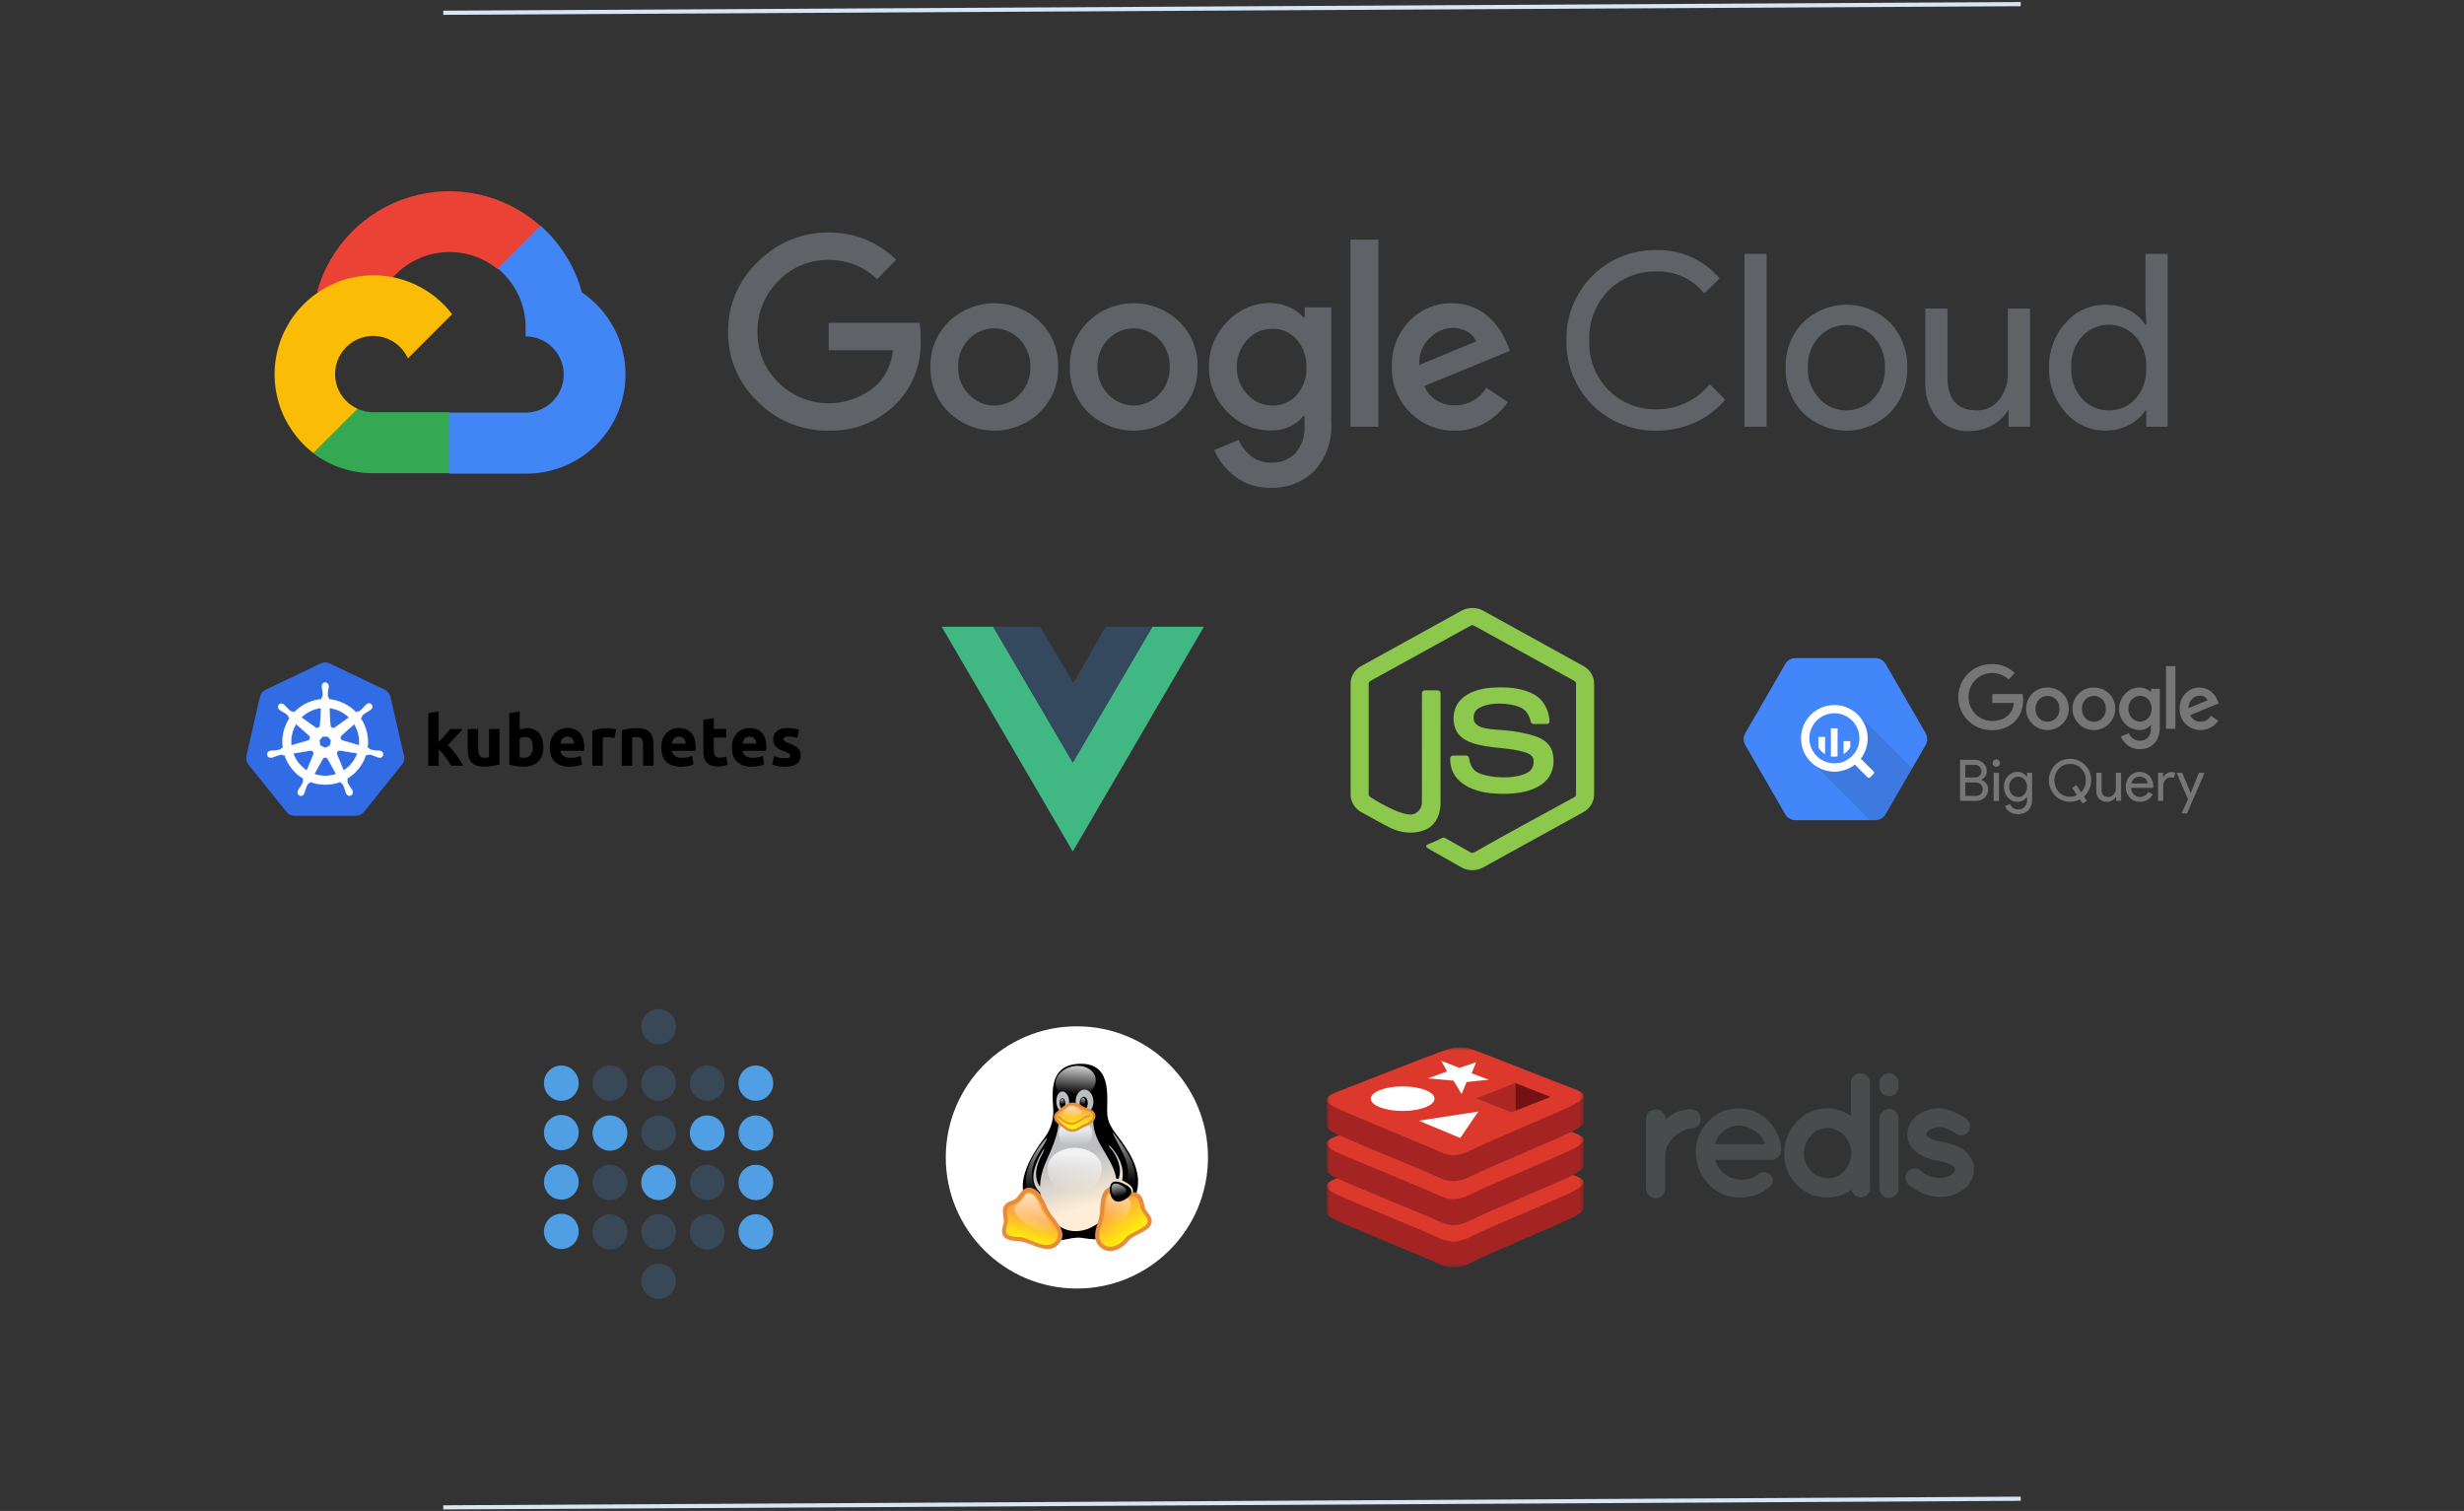 <svg width="592" height="363" viewBox="0 0 592 363" fill="none" xmlns="http://www.w3.org/2000/svg">
<rect x="0" y="0" width="592" height="363" fill="#333333" stroke="none"/>
<line x1="106.497" y1="3.067" x2="485.497" y2="0.99" stroke="#D6E6F5"/>
<g clip-path="url(#clip0_810_15014)">
<path d="M119.469 64.622H122.041L129.369 57.294L129.729 54.182C125.531 50.477 120.457 47.903 114.988 46.703C109.518 45.504 103.833 45.718 98.469 47.327C93.105 48.936 88.24 51.885 84.333 55.897C80.427 59.908 77.607 64.85 76.141 70.254C76.957 69.919 77.862 69.865 78.712 70.1L93.369 67.682C93.369 67.682 94.115 66.448 94.501 66.525C97.641 63.076 101.981 60.958 106.633 60.604C111.284 60.25 115.895 61.688 119.521 64.622H119.469Z" fill="#EA4335"/>
<path d="M139.812 70.251C138.128 64.048 134.669 58.471 129.861 54.205L119.575 64.491C121.719 66.243 123.437 68.458 124.599 70.97C125.762 73.483 126.339 76.226 126.287 78.994V80.82C127.489 80.82 128.679 81.056 129.79 81.516C130.9 81.977 131.91 82.651 132.76 83.501C133.61 84.351 134.284 85.36 134.744 86.471C135.204 87.581 135.441 88.772 135.441 89.974C135.441 91.176 135.204 92.366 134.744 93.477C134.284 94.588 133.61 95.597 132.76 96.447C131.91 97.297 130.9 97.971 129.79 98.431C128.679 98.891 127.489 99.128 126.287 99.128H107.978L106.152 100.98V111.96L107.978 113.785H126.287C131.399 113.825 136.389 112.218 140.517 109.202C144.646 106.187 147.694 101.922 149.211 97.04C150.728 92.157 150.633 86.916 148.941 82.091C147.248 77.267 144.047 73.115 139.812 70.251Z" fill="#4285F4"/>
<path d="M89.644 113.686H107.952V99.029H89.644C88.339 99.028 87.05 98.748 85.864 98.206L83.292 99.003L75.912 106.332L75.269 108.903C79.408 112.028 84.458 113.708 89.644 113.686Z" fill="#34A853"/>
<path d="M89.642 66.138C84.681 66.168 79.853 67.746 75.833 70.653C71.813 73.559 68.801 77.649 67.218 82.35C65.635 87.052 65.559 92.13 67.002 96.876C68.446 101.623 71.335 105.8 75.268 108.824L85.888 98.204C84.538 97.594 83.356 96.666 82.444 95.5C81.532 94.333 80.917 92.962 80.651 91.505C80.385 90.049 80.477 88.549 80.918 87.135C81.359 85.722 82.136 84.436 83.184 83.389C84.231 82.342 85.516 81.564 86.93 81.123C88.344 80.682 89.843 80.59 91.3 80.856C92.757 81.122 94.128 81.737 95.294 82.65C96.461 83.562 97.389 84.743 97.999 86.093L108.619 75.473C106.39 72.559 103.517 70.2 100.225 68.581C96.933 66.961 93.311 66.125 89.642 66.138Z" fill="#FBBC05"/>
<path d="M199.03 103.452C195.877 103.492 192.75 102.895 189.833 101.698C186.917 100.501 184.273 98.727 182.058 96.483C179.774 94.335 177.961 91.735 176.735 88.849C175.509 85.963 174.896 82.853 174.935 79.718C174.898 76.582 175.511 73.473 176.737 70.587C177.964 67.701 179.775 65.101 182.058 62.952C184.262 60.685 186.901 58.887 189.818 57.668C192.735 56.448 195.868 55.831 199.03 55.855C202.042 55.815 205.032 56.373 207.826 57.499C210.621 58.625 213.164 60.295 215.307 62.412L210.73 67.066C207.595 64.037 203.388 62.373 199.03 62.438C196.769 62.41 194.527 62.853 192.446 63.738C190.365 64.623 188.492 65.932 186.944 67.58C185.335 69.176 184.067 71.081 183.214 73.18C182.361 75.279 181.941 77.529 181.981 79.795C181.962 82.034 182.392 84.255 183.244 86.326C184.096 88.397 185.354 90.277 186.944 91.855C190.128 95.028 194.425 96.833 198.921 96.886C203.416 96.939 207.754 95.235 211.013 92.138C213.03 89.929 214.267 87.12 214.535 84.14H199.107V77.558H220.938C221.153 78.883 221.239 80.227 221.195 81.569C221.331 84.347 220.902 87.124 219.934 89.732C218.966 92.339 217.48 94.724 215.564 96.74C213.434 98.958 210.861 100.702 208.012 101.858C205.163 103.014 202.102 103.557 199.03 103.452ZM249.79 99.08C246.86 101.889 242.958 103.457 238.9 103.457C234.841 103.457 230.94 101.889 228.01 99.08C226.551 97.666 225.403 95.965 224.637 94.084C223.871 92.202 223.505 90.182 223.561 88.152C223.506 86.122 223.874 84.102 224.639 82.221C225.405 80.34 226.553 78.638 228.01 77.223C230.943 74.421 234.843 72.857 238.9 72.857C242.956 72.857 246.857 74.421 249.79 77.223C251.247 78.638 252.394 80.34 253.16 82.221C253.926 84.102 254.293 86.122 254.238 88.152C254.291 90.184 253.921 92.205 253.15 94.087C252.38 95.968 251.227 97.669 249.764 99.08H249.79ZM232.818 94.786C233.598 95.618 234.539 96.282 235.585 96.735C236.631 97.189 237.759 97.423 238.9 97.423C240.04 97.423 241.168 97.189 242.214 96.735C243.26 96.282 244.202 95.618 244.981 94.786C245.831 93.908 246.496 92.868 246.938 91.729C247.379 90.59 247.588 89.373 247.553 88.152C247.59 86.926 247.382 85.706 246.941 84.562C246.499 83.418 245.833 82.374 244.981 81.492C244.191 80.668 243.243 80.013 242.194 79.565C241.144 79.117 240.015 78.886 238.874 78.886C237.733 78.886 236.604 79.117 235.554 79.565C234.505 80.013 233.556 80.668 232.767 81.492C231.915 82.374 231.249 83.418 230.807 84.562C230.365 85.706 230.157 86.926 230.195 88.152C230.163 89.375 230.376 90.593 230.822 91.732C231.268 92.871 231.938 93.91 232.793 94.786H232.818ZM283.27 99.08C280.34 101.889 276.438 103.457 272.38 103.457C268.321 103.457 264.42 101.889 261.49 99.08C260.031 97.666 258.883 95.965 258.117 94.084C257.351 92.202 256.985 90.182 257.041 88.152C256.986 86.122 257.354 84.102 258.119 82.221C258.885 80.34 260.033 78.638 261.49 77.223C264.42 74.415 268.321 72.847 272.38 72.847C276.438 72.847 280.34 74.415 283.27 77.223C284.727 78.638 285.874 80.34 286.64 82.221C287.406 84.102 287.773 86.122 287.718 88.152C287.774 90.182 287.408 92.202 286.642 94.084C285.876 95.965 284.728 97.666 283.27 99.08ZM266.298 94.786C267.078 95.618 268.019 96.282 269.065 96.735C270.111 97.189 271.24 97.423 272.38 97.423C273.52 97.423 274.648 97.189 275.694 96.735C276.74 96.282 277.682 95.618 278.461 94.786C279.311 93.908 279.976 92.868 280.418 91.729C280.859 90.59 281.068 89.373 281.033 88.152C281.07 86.926 280.862 85.706 280.421 84.562C279.979 83.418 279.313 82.374 278.461 81.492C277.671 80.668 276.723 80.013 275.674 79.565C274.624 79.117 273.495 78.886 272.354 78.886C271.213 78.886 270.084 79.117 269.034 79.565C267.985 80.013 267.036 80.668 266.247 81.492C265.395 82.374 264.729 83.418 264.287 84.562C263.845 85.706 263.637 86.926 263.675 88.152C263.643 89.375 263.856 90.593 264.302 91.732C264.748 92.871 265.418 93.91 266.273 94.786H266.298ZM305.281 117.183C302.199 117.281 299.177 116.319 296.718 114.458C294.536 112.817 292.817 110.637 291.73 108.132L297.593 105.689C298.231 107.186 299.229 108.502 300.498 109.52C301.857 110.616 303.562 111.19 305.307 111.14C306.413 111.208 307.521 111.036 308.555 110.636C309.589 110.237 310.524 109.62 311.298 108.826C312.847 106.957 313.612 104.561 313.432 102.14V99.929H313.201C312.221 101.093 310.984 102.012 309.587 102.615C308.19 103.218 306.671 103.486 305.152 103.4C303.222 103.406 301.311 103.012 299.541 102.242C297.77 101.471 296.179 100.342 294.867 98.926C293.443 97.521 292.319 95.842 291.564 93.99C290.808 92.138 290.436 90.152 290.47 88.152C290.434 86.14 290.805 84.142 291.561 82.277C292.317 80.413 293.441 78.72 294.867 77.3C296.176 75.878 297.766 74.744 299.536 73.969C301.307 73.194 303.22 72.796 305.152 72.8C306.788 72.797 308.404 73.158 309.884 73.855C311.164 74.414 312.305 75.248 313.227 76.297H313.458V73.855H319.835V101.24C320.003 103.407 319.727 105.585 319.024 107.641C318.321 109.697 317.206 111.588 315.747 113.198C314.357 114.527 312.715 115.565 310.917 116.249C309.12 116.934 307.203 117.252 305.281 117.183ZM305.744 97.435C306.842 97.459 307.932 97.241 308.936 96.796C309.941 96.352 310.835 95.692 311.555 94.863C313.142 93.045 313.978 90.692 313.895 88.28C313.991 85.828 313.155 83.43 311.555 81.569C310.836 80.739 309.942 80.078 308.937 79.633C307.933 79.189 306.842 78.972 305.744 78.998C304.616 78.974 303.496 79.192 302.458 79.635C301.421 80.079 300.49 80.738 299.727 81.569C298.026 83.364 297.102 85.757 297.155 88.229C297.129 89.442 297.343 90.647 297.784 91.777C298.225 92.907 298.886 93.938 299.727 94.812C300.486 95.651 301.415 96.319 302.453 96.771C303.49 97.224 304.612 97.45 305.744 97.435ZM331.175 57.578V102.526H324.464V57.578H331.175ZM349.587 103.452C347.577 103.503 345.578 103.14 343.715 102.383C341.852 101.626 340.166 100.493 338.761 99.055C337.336 97.627 336.216 95.924 335.469 94.049C334.721 92.175 334.363 90.169 334.415 88.152C334.339 86.13 334.671 84.113 335.391 82.222C336.111 80.332 337.205 78.605 338.607 77.146C339.928 75.754 341.525 74.652 343.296 73.913C345.067 73.173 346.974 72.812 348.893 72.852C350.657 72.833 352.407 73.174 354.035 73.855C355.502 74.447 356.839 75.32 357.97 76.426C358.941 77.364 359.803 78.407 360.541 79.537C361.138 80.492 361.646 81.499 362.058 82.546L362.753 84.295L342.181 92.755C342.803 94.184 343.844 95.392 345.166 96.218C346.488 97.044 348.029 97.45 349.587 97.383C351.102 97.387 352.593 96.999 353.913 96.255C355.234 95.511 356.339 94.438 357.121 93.14L362.264 96.612C360.951 98.49 359.272 100.082 357.327 101.292C355.014 102.753 352.323 103.504 349.587 103.452ZM340.998 87.689L354.678 82.006C354.257 81.004 353.503 80.178 352.544 79.666C351.47 79.06 350.254 78.749 349.021 78.766C346.928 78.82 344.942 79.698 343.493 81.209C342.625 82.039 341.952 83.05 341.521 84.17C341.09 85.29 340.911 86.492 340.998 87.689Z" fill="#5F6368"/>
<path d="M397.906 103.45C395.052 103.499 392.217 102.971 389.572 101.898C386.927 100.824 384.526 99.227 382.513 97.203C380.5 95.178 378.918 92.768 377.86 90.116C376.802 87.465 376.291 84.627 376.357 81.773C376.291 78.919 376.802 76.081 377.86 73.43C378.918 70.778 380.5 68.368 382.513 66.343C384.526 64.319 386.927 62.722 389.572 61.648C392.217 60.575 395.052 60.047 397.906 60.096C400.795 60.005 403.667 60.569 406.307 61.745C408.948 62.92 411.288 64.677 413.154 66.884L409.452 70.484C408.082 68.761 406.324 67.386 404.322 66.47C402.321 65.554 400.131 65.123 397.932 65.213C395.814 65.165 393.709 65.546 391.743 66.333C389.776 67.119 387.989 68.295 386.489 69.79C384.929 71.359 383.71 73.233 382.909 75.295C382.108 77.357 381.742 79.563 381.834 81.773C381.742 83.983 382.108 86.189 382.909 88.251C383.71 90.313 384.929 92.187 386.489 93.756C387.989 95.251 389.776 96.427 391.743 97.213C393.709 98 395.814 98.381 397.932 98.333C400.389 98.361 402.821 97.834 405.047 96.792C407.273 95.75 409.235 94.22 410.789 92.316L414.492 96.019C412.553 98.337 410.119 100.191 407.369 101.444C404.404 102.813 401.171 103.498 397.906 103.45Z" fill="#5F6368"/>
<path d="M424.44 102.524H419.117V60.995H424.44V102.524Z" fill="#5F6368"/>
<path d="M433.133 77.529C435.922 74.759 439.693 73.205 443.624 73.205C447.555 73.205 451.327 74.759 454.116 77.529C455.48 78.969 456.545 80.665 457.251 82.518C457.958 84.372 458.29 86.347 458.23 88.329C458.29 90.312 457.958 92.287 457.251 94.14C456.545 95.994 455.48 97.689 454.116 99.129C451.327 101.899 447.555 103.454 443.624 103.454C439.693 103.454 435.922 101.899 433.133 99.129C431.769 97.689 430.703 95.994 429.997 94.14C429.291 92.287 428.959 90.312 429.019 88.329C428.959 86.347 429.291 84.372 429.997 82.518C430.703 80.665 431.769 78.969 433.133 77.529ZM437.093 95.786C437.932 96.673 438.942 97.379 440.063 97.861C441.184 98.344 442.391 98.593 443.611 98.593C444.832 98.593 446.039 98.344 447.16 97.861C448.281 97.379 449.291 96.673 450.13 95.786C451.06 94.788 451.783 93.615 452.255 92.334C452.728 91.054 452.94 89.693 452.881 88.329C452.94 86.966 452.728 85.604 452.255 84.324C451.783 83.044 451.06 81.87 450.13 80.872C449.291 79.986 448.281 79.28 447.16 78.797C446.039 78.315 444.832 78.066 443.611 78.066C442.391 78.066 441.184 78.315 440.063 78.797C438.942 79.28 437.932 79.986 437.093 80.872C436.163 81.87 435.44 83.044 434.968 84.324C434.495 85.604 434.283 86.966 434.341 88.329C434.289 89.69 434.508 91.048 434.985 92.323C435.461 93.599 436.187 94.767 437.119 95.761L437.093 95.786Z" fill="#5F6368"/>
<path d="M487.723 102.522H482.58V98.588H482.426C481.511 100.082 480.215 101.307 478.672 102.137C477.07 103.065 475.252 103.553 473.4 103.551C471.898 103.654 470.391 103.416 468.993 102.855C467.594 102.294 466.341 101.424 465.326 100.311C463.378 97.847 462.399 94.756 462.575 91.62V74.134H467.898V90.642C467.898 95.94 470.238 98.588 474.918 98.588C475.957 98.621 476.99 98.404 477.929 97.957C478.868 97.51 479.687 96.844 480.318 96.017C481.697 94.268 482.433 92.098 482.4 89.871V74.134H487.723V102.522Z" fill="#5F6368"/>
<path d="M505.803 103.45C503.997 103.456 502.211 103.07 500.569 102.32C498.926 101.57 497.466 100.473 496.288 99.104C493.622 96.16 492.195 92.3 492.303 88.33C492.195 84.359 493.622 80.5 496.288 77.555C497.466 76.187 498.926 75.09 500.569 74.339C502.211 73.589 503.997 73.204 505.803 73.21C507.826 73.178 509.824 73.655 511.614 74.598C513.187 75.39 514.519 76.589 515.471 78.07H515.703L515.471 74.135V60.995H520.794V102.524H515.651V98.59H515.42C514.467 100.071 513.136 101.27 511.563 102.061C509.788 102.996 507.808 103.473 505.803 103.45ZM506.677 98.59C507.88 98.607 509.073 98.369 510.177 97.89C511.281 97.411 512.27 96.703 513.08 95.813C514.888 93.754 515.812 91.065 515.651 88.33C515.812 85.594 514.888 82.906 513.08 80.847C512.265 79.952 511.273 79.236 510.166 78.747C509.059 78.258 507.862 78.005 506.651 78.005C505.441 78.005 504.244 78.258 503.137 78.747C502.03 79.236 501.037 79.952 500.223 80.847C499.324 81.86 498.635 83.04 498.194 84.319C497.752 85.599 497.568 86.953 497.651 88.304C497.568 89.655 497.752 91.009 498.194 92.289C498.635 93.569 499.324 94.749 500.223 95.761C501.033 96.668 502.029 97.389 503.142 97.877C504.256 98.365 505.461 98.608 506.677 98.59Z" fill="#5F6368"/>
</g>
<path d="M78.008 159.144C77.669 159.164 77.336 159.252 77.031 159.403L63.815 165.71C63.474 165.873 63.175 166.11 62.938 166.404C62.702 166.699 62.535 167.043 62.45 167.41L59.213 181.57C59.137 181.898 59.128 182.239 59.187 182.57C59.246 182.902 59.373 183.219 59.558 183.5C59.603 183.569 59.65 183.636 59.7 183.7L68.843 195.06C69.081 195.353 69.381 195.588 69.722 195.75C70.063 195.911 70.435 195.994 70.812 195.993H85.469C85.847 195.994 86.221 195.91 86.563 195.747C86.905 195.584 87.206 195.347 87.444 195.053L96.578 183.687C96.815 183.394 96.981 183.05 97.066 182.683C97.15 182.316 97.15 181.934 97.065 181.567L93.805 167.392C93.72 167.024 93.553 166.681 93.317 166.386C93.081 166.092 92.781 165.855 92.44 165.692L79.234 159.403C78.854 159.216 78.432 159.127 78.008 159.144Z" fill="#326CE5"/>
<path d="M78.137 163.964C77.918 163.979 77.714 164.08 77.569 164.244C77.424 164.408 77.349 164.623 77.36 164.842V165.065C77.382 165.317 77.418 165.568 77.469 165.817C77.541 166.291 77.567 166.772 77.546 167.252C77.501 167.411 77.411 167.553 77.287 167.662L77.269 167.999C76.789 168.038 76.312 168.112 75.841 168.219C73.864 168.665 72.064 169.691 70.674 171.168L70.389 170.966C70.233 171.012 70.064 170.995 69.92 170.919C69.535 170.634 69.178 170.312 68.855 169.958C68.693 169.764 68.52 169.58 68.337 169.406L68.161 169.266C68.004 169.14 67.812 169.067 67.611 169.058C67.492 169.052 67.372 169.074 67.263 169.123C67.153 169.172 67.057 169.245 66.981 169.338C66.853 169.519 66.801 169.743 66.838 169.961C66.874 170.18 66.996 170.375 67.176 170.504L67.339 170.634C67.55 170.774 67.769 170.902 67.995 171.017C68.415 171.251 68.812 171.525 69.179 171.836C69.273 171.971 69.328 172.129 69.337 172.292L69.596 172.518C68.198 174.615 67.624 177.155 67.984 179.649L67.653 179.745C67.566 179.883 67.45 180 67.313 180.087C66.849 180.211 66.375 180.289 65.896 180.32C65.642 180.326 65.388 180.346 65.136 180.38L64.929 180.432H64.903C64.757 180.451 64.619 180.511 64.505 180.605C64.391 180.698 64.305 180.822 64.257 180.961C64.21 181.101 64.202 181.251 64.235 181.395C64.268 181.539 64.34 181.67 64.444 181.775C64.547 181.88 64.678 181.954 64.822 181.989C64.965 182.023 65.115 182.017 65.256 181.971H65.271L65.486 181.945C65.728 181.873 65.965 181.786 66.196 181.686C66.642 181.507 67.103 181.372 67.575 181.282C67.738 181.292 67.895 181.348 68.028 181.443L68.373 181.383C69.144 183.777 70.766 185.805 72.931 187.084L72.786 187.387C72.853 187.526 72.877 187.681 72.856 187.833C72.66 188.287 72.42 188.721 72.141 189.129C71.987 189.331 71.845 189.542 71.716 189.761L71.612 189.973C71.538 190.1 71.501 190.245 71.504 190.392C71.507 190.539 71.552 190.682 71.632 190.805C71.712 190.929 71.825 191.027 71.957 191.09C72.09 191.153 72.238 191.178 72.384 191.162C72.53 191.146 72.669 191.089 72.785 190.999C72.9 190.908 72.989 190.787 73.04 190.65L73.138 190.448C73.228 190.21 73.305 189.968 73.367 189.722C73.574 189.204 73.691 188.647 73.978 188.302C74.072 188.214 74.19 188.156 74.318 188.136L74.499 187.812C76.846 188.715 79.443 188.721 81.794 187.83L81.949 188.133C82.111 188.159 82.256 188.246 82.353 188.377C82.577 188.802 82.758 189.247 82.895 189.706C82.958 189.953 83.035 190.195 83.126 190.432L83.224 190.634C83.275 190.772 83.364 190.893 83.48 190.983C83.596 191.074 83.734 191.13 83.88 191.146C84.026 191.162 84.174 191.138 84.307 191.075C84.44 191.012 84.553 190.913 84.633 190.79C84.713 190.667 84.757 190.524 84.76 190.377C84.764 190.23 84.726 190.085 84.652 189.958L84.548 189.745C84.419 189.527 84.277 189.317 84.124 189.116C83.85 188.721 83.616 188.301 83.424 187.861C83.405 187.781 83.402 187.698 83.416 187.616C83.43 187.535 83.46 187.457 83.504 187.387C83.453 187.284 83.409 187.177 83.372 187.068C85.534 185.781 87.15 183.745 87.912 181.347L88.249 181.406C88.37 181.296 88.529 181.237 88.692 181.243C89.164 181.333 89.625 181.468 90.071 181.647C90.302 181.752 90.539 181.844 90.781 181.922C90.838 181.937 90.921 181.948 90.988 181.966H91.004C91.144 182.012 91.294 182.018 91.437 181.984C91.581 181.949 91.712 181.875 91.816 181.77C91.919 181.665 91.992 181.534 92.024 181.39C92.057 181.246 92.049 181.096 92.002 180.956C91.954 180.816 91.868 180.692 91.753 180.599C91.638 180.505 91.5 180.446 91.353 180.427L91.12 180.375C90.868 180.341 90.615 180.321 90.361 180.315C89.882 180.284 89.407 180.206 88.943 180.082C88.8 180.002 88.681 179.884 88.601 179.74L88.282 179.647C88.624 177.154 88.039 174.623 86.637 172.533L86.917 172.274C86.906 172.111 86.959 171.95 87.065 171.826C87.429 171.513 87.823 171.236 88.241 170.999C88.467 170.884 88.686 170.756 88.897 170.616L89.07 170.476C89.198 170.397 89.3 170.283 89.366 170.148C89.431 170.013 89.457 169.862 89.441 169.713C89.424 169.564 89.366 169.422 89.272 169.305C89.179 169.187 89.054 169.099 88.912 169.049C88.771 169 88.618 168.991 88.471 169.025C88.325 169.059 88.192 169.133 88.086 169.24L87.909 169.38C87.726 169.554 87.553 169.738 87.391 169.932C87.078 170.29 86.731 170.617 86.355 170.909C86.203 170.97 86.037 170.988 85.875 170.96L85.575 171.176C83.841 169.358 81.507 168.232 79.005 168.006C79.005 167.903 78.99 167.711 78.987 167.654C78.853 167.561 78.76 167.42 78.728 167.26C78.712 166.781 78.742 166.301 78.819 165.827C78.87 165.579 78.906 165.328 78.928 165.075V164.85C78.939 164.631 78.864 164.416 78.719 164.252C78.573 164.087 78.369 163.987 78.15 163.972L78.137 163.964ZM77.147 170.095L76.914 174.241H76.896C76.891 174.367 76.851 174.489 76.782 174.594C76.713 174.7 76.616 174.784 76.502 174.839C76.389 174.894 76.263 174.917 76.137 174.905C76.012 174.894 75.891 174.849 75.79 174.775L72.39 172.365C73.472 171.302 74.83 170.562 76.31 170.23C76.588 170.171 76.868 170.126 77.15 170.095H77.147ZM79.127 170.095C80.913 170.316 82.576 171.119 83.862 172.378L80.493 174.772C80.391 174.854 80.269 174.905 80.139 174.92C80.009 174.936 79.878 174.914 79.76 174.859C79.642 174.803 79.542 174.715 79.472 174.606C79.401 174.496 79.362 174.369 79.36 174.239L79.127 170.095ZM71.151 173.928L74.261 176.7V176.718C74.356 176.801 74.426 176.909 74.465 177.028C74.504 177.148 74.51 177.276 74.481 177.399C74.453 177.522 74.392 177.635 74.305 177.726C74.218 177.817 74.108 177.882 73.986 177.916V177.929L69.995 179.077C69.797 177.279 70.204 175.466 71.151 173.925V173.928ZM85.1 173.928C86.045 175.465 86.463 177.268 86.29 179.064L82.294 177.913V177.898C82.172 177.864 82.062 177.799 81.975 177.708C81.888 177.617 81.827 177.504 81.799 177.381C81.77 177.258 81.776 177.13 81.815 177.01C81.854 176.89 81.924 176.783 82.019 176.7L85.103 173.938L85.1 173.928ZM77.5 176.921H78.77L79.547 177.905L79.262 179.139L78.122 179.688L76.976 179.139L76.707 177.903L77.5 176.921ZM81.576 180.289C81.629 180.283 81.683 180.283 81.737 180.289L85.852 180.984C85.246 182.694 84.087 184.153 82.558 185.13L80.967 181.274C80.923 181.171 80.905 181.059 80.914 180.947C80.922 180.835 80.958 180.727 81.017 180.632C81.076 180.536 81.157 180.457 81.254 180.399C81.35 180.342 81.459 180.309 81.571 180.302L81.576 180.289ZM74.665 180.308C74.779 180.309 74.892 180.339 74.992 180.395C75.092 180.45 75.177 180.529 75.239 180.625C75.301 180.722 75.339 180.831 75.349 180.945C75.358 181.059 75.34 181.174 75.295 181.279V181.295L73.711 185.109C72.201 184.139 71.052 182.698 70.441 181.01L74.52 180.315C74.566 180.311 74.611 180.311 74.657 180.315L74.665 180.308ZM78.112 181.982C78.241 181.978 78.369 182.01 78.482 182.074C78.594 182.139 78.687 182.233 78.749 182.347H78.764L80.775 185.975C80.512 186.063 80.243 186.139 79.972 186.2C78.493 186.539 76.949 186.459 75.512 185.97L77.518 182.342C77.578 182.237 77.665 182.15 77.769 182.088C77.873 182.027 77.991 181.994 78.112 181.992V181.982Z" fill="white" stroke="white" stroke-width="0.086"/>
<path d="M105.409 178.305L106.174 177.471C106.437 177.18 106.691 176.894 106.938 176.61L107.638 175.802C107.856 175.546 108.043 175.323 108.2 175.133H111.175C110.581 175.816 110.002 176.466 109.439 177.084C108.874 177.703 108.256 178.342 107.584 179.002C107.952 179.341 108.299 179.704 108.62 180.088C108.978 180.508 109.323 180.94 109.657 181.384C109.99 181.828 110.298 182.277 110.579 182.731C110.859 183.18 111.094 183.59 111.284 183.959H108.408C108.235 183.666 108.031 183.343 107.796 182.99C107.561 182.636 107.319 182.289 107.07 181.948C106.811 181.603 106.54 181.264 106.257 180.93C105.999 180.631 105.715 180.356 105.409 180.106V183.978H102.906V171.339L105.409 170.935V178.308V178.305ZM119.999 183.664C119.458 183.812 118.908 183.927 118.353 184.009C117.654 184.117 116.947 184.171 116.239 184.169C115.601 184.188 114.965 184.085 114.365 183.866C113.904 183.691 113.496 183.399 113.181 183.019C112.881 182.638 112.669 182.195 112.559 181.723C112.431 181.178 112.37 180.619 112.375 180.059V175.136H114.878V179.748C114.878 180.555 114.985 181.137 115.197 181.495C115.41 181.853 115.807 182.031 116.389 182.031C116.562 182.031 116.752 182.023 116.959 182.005C117.167 181.988 117.345 181.968 117.496 181.946V175.131H119.999V183.664ZM130.567 179.549C130.575 180.2 130.47 180.849 130.256 181.464C130.064 182.01 129.757 182.508 129.356 182.925C128.95 183.339 128.457 183.657 127.913 183.858C127.289 184.086 126.628 184.196 125.964 184.185C125.662 184.185 125.346 184.171 125.016 184.143C124.688 184.116 124.363 184.079 124.041 184.035C123.722 183.99 123.417 183.936 123.127 183.874C122.836 183.812 122.577 183.747 122.349 183.679V171.337L124.853 170.932V175.338C125.134 175.215 125.426 175.119 125.726 175.053C126.046 174.984 126.373 174.95 126.7 174.952C127.272 174.94 127.839 175.051 128.364 175.278C128.835 175.489 129.25 175.809 129.574 176.211C129.913 176.643 130.164 177.137 130.313 177.665C130.487 178.277 130.573 178.912 130.567 179.549ZM128.014 179.482C128.014 177.87 127.421 177.064 126.234 177.064C125.976 177.064 125.719 177.098 125.469 177.165C125.253 177.219 125.045 177.307 124.855 177.424V181.967C124.976 181.989 125.132 182.009 125.322 182.026C125.512 182.044 125.719 182.052 125.943 182.052C126.241 182.073 126.539 182.019 126.81 181.896C127.081 181.773 127.318 181.584 127.498 181.347C127.866 180.797 128.046 180.142 128.011 179.482H128.014ZM132.075 179.616C132.06 178.913 132.182 178.215 132.435 177.559C132.65 177.01 132.972 176.511 133.383 176.089C133.769 175.706 134.229 175.407 134.736 175.211C135.236 175.011 135.768 174.908 136.306 174.908C137.561 174.908 138.551 175.291 139.279 176.058C140.004 176.825 140.367 177.953 140.367 179.443C140.367 179.588 140.362 179.748 140.352 179.922C140.341 180.095 140.33 180.249 140.318 180.383H134.643C134.665 180.628 134.741 180.865 134.866 181.078C134.991 181.289 135.162 181.471 135.366 181.609C135.876 181.935 136.474 182.094 137.079 182.062C137.533 182.063 137.985 182.02 138.431 181.936C138.803 181.872 139.166 181.768 139.515 181.624L139.851 183.656C139.679 183.738 139.499 183.806 139.315 183.858C139.07 183.931 138.821 183.989 138.569 184.035C138.292 184.086 137.999 184.129 137.688 184.164C137.375 184.197 137.061 184.214 136.747 184.213C136.04 184.229 135.336 184.109 134.674 183.861C134.122 183.65 133.623 183.32 133.212 182.894C132.823 182.479 132.531 181.983 132.357 181.441C132.165 180.853 132.069 180.237 132.072 179.619L132.075 179.616ZM137.952 178.657C137.941 178.446 137.905 178.238 137.843 178.036C137.784 177.84 137.687 177.657 137.558 177.499C137.424 177.338 137.258 177.207 137.071 177.113C136.843 177.006 136.592 176.954 136.34 176.963C136.092 176.956 135.845 177.005 135.617 177.105C135.425 177.194 135.253 177.323 135.114 177.484C134.977 177.645 134.872 177.83 134.803 178.03C134.731 178.235 134.677 178.446 134.643 178.66H137.952V178.657ZM147.623 177.349C147.398 177.293 147.139 177.235 146.846 177.173C146.525 177.109 146.198 177.078 145.871 177.079C145.683 177.081 145.495 177.095 145.309 177.121C145.142 177.139 144.976 177.17 144.814 177.214V183.952H142.311V175.6C142.827 175.424 143.353 175.277 143.886 175.159C144.556 175.013 145.24 174.943 145.926 174.949C146.06 174.949 146.223 174.958 146.413 174.975C146.603 174.992 146.793 175.015 146.983 175.042C147.173 175.07 147.363 175.105 147.553 175.146C147.72 175.178 147.883 175.226 148.04 175.289L147.623 177.349ZM149.385 175.436C149.926 175.289 150.476 175.174 151.031 175.092C151.731 174.983 152.439 174.929 153.148 174.931C153.787 174.912 154.424 175.012 155.027 175.226C155.487 175.396 155.895 175.683 156.211 176.058C156.51 176.432 156.722 176.868 156.833 177.333C156.961 177.872 157.023 178.425 157.017 178.979V183.97H154.511V179.279C154.511 178.473 154.405 177.902 154.192 177.569C153.98 177.234 153.582 177.066 153 177.066C152.827 177.066 152.637 177.075 152.43 177.092C152.223 177.109 152.044 177.129 151.894 177.152V183.967H149.39V175.436H149.385ZM158.857 179.616C158.842 178.913 158.964 178.215 159.217 177.559C159.432 177.01 159.754 176.511 160.165 176.089C160.548 175.708 161.005 175.409 161.508 175.211C162.007 175.011 162.54 174.908 163.078 174.908C164.332 174.908 165.323 175.291 166.05 176.058C166.776 176.825 167.139 177.953 167.139 179.443C167.139 179.588 167.133 179.748 167.121 179.922C167.108 180.095 167.097 180.249 167.087 180.383H161.412C161.434 180.628 161.51 180.865 161.635 181.078C161.76 181.289 161.931 181.471 162.135 181.609C162.644 181.935 163.243 182.094 163.848 182.062C164.301 182.063 164.754 182.02 165.2 181.936C165.572 181.872 165.935 181.768 166.284 181.624L166.62 183.656C166.447 183.738 166.268 183.806 166.084 183.858C165.839 183.931 165.589 183.989 165.338 184.035C165.061 184.086 164.768 184.129 164.457 184.164C164.144 184.197 163.83 184.214 163.516 184.213C162.809 184.229 162.105 184.109 161.443 183.861C160.891 183.65 160.392 183.32 159.981 182.894C159.593 182.476 159.302 181.977 159.131 181.433C158.942 180.847 158.849 180.234 158.854 179.619L158.857 179.616ZM164.734 178.657C164.723 178.446 164.686 178.238 164.625 178.036C164.566 177.84 164.469 177.657 164.34 177.499C164.206 177.338 164.04 177.207 163.853 177.113C163.625 177.006 163.374 176.954 163.122 176.963C162.873 176.956 162.627 177.005 162.399 177.105C162.207 177.194 162.035 177.323 161.896 177.484C161.759 177.645 161.654 177.83 161.585 178.03C161.513 178.235 161.459 178.446 161.425 178.66H164.734V178.657ZM168.997 172.93L171.5 172.526V175.118H174.506V177.191H171.5V180.3C171.479 180.737 171.575 181.172 171.777 181.56C171.962 181.871 172.333 182.026 172.892 182.026C173.17 182.025 173.449 182 173.723 181.951C173.988 181.906 174.249 181.835 174.501 181.741L174.854 183.69C174.526 183.821 174.189 183.928 173.846 184.009C173.398 184.106 172.942 184.152 172.485 184.143C171.907 184.161 171.332 184.067 170.79 183.866C170.371 183.702 170.001 183.435 169.714 183.089C169.436 182.738 169.243 182.327 169.152 181.889C169.041 181.378 168.987 180.857 168.991 180.334V172.93H168.997ZM175.838 179.616C175.823 178.913 175.946 178.215 176.198 177.559C176.412 177.01 176.735 176.511 177.147 176.089C177.532 175.707 177.993 175.408 178.499 175.211C178.998 175.011 179.531 174.908 180.07 174.908C181.324 174.908 182.315 175.291 183.042 176.058C183.767 176.825 184.131 177.951 184.131 179.435C184.131 179.58 184.125 179.74 184.112 179.914C184.1 180.087 184.089 180.241 184.078 180.376H178.403C178.426 180.621 178.503 180.858 178.628 181.07C178.754 181.282 178.925 181.464 179.129 181.601C179.639 181.927 180.238 182.086 180.842 182.055C181.295 182.055 181.749 182.012 182.194 181.928C182.566 181.864 182.93 181.76 183.278 181.617L183.615 183.648C183.442 183.73 183.262 183.798 183.078 183.85C182.832 183.923 182.584 183.982 182.332 184.027C182.056 184.079 181.762 184.122 181.451 184.156C181.138 184.189 180.825 184.206 180.51 184.206C179.804 184.221 179.099 184.101 178.437 183.853C177.885 183.642 177.386 183.312 176.975 182.887C176.583 182.473 176.286 181.976 176.11 181.433C175.922 180.847 175.829 180.234 175.835 179.619L175.838 179.616ZM181.72 178.657C181.709 178.446 181.673 178.238 181.612 178.036C181.553 177.84 181.456 177.657 181.326 177.499C181.192 177.338 181.026 177.207 180.839 177.113C180.611 177.006 180.36 176.954 180.108 176.963C179.86 176.956 179.613 177.005 179.386 177.105C179.189 177.192 179.013 177.32 178.87 177.481C178.733 177.642 178.628 177.828 178.559 178.028C178.486 178.232 178.432 178.443 178.398 178.657H181.72ZM188.595 182.169C188.926 182.189 189.257 182.143 189.569 182.034C189.664 181.987 189.742 181.912 189.794 181.819C189.844 181.727 189.866 181.621 189.855 181.516C189.844 181.404 189.804 181.298 189.738 181.207C189.674 181.116 189.586 181.044 189.484 180.997C189.125 180.792 188.748 180.619 188.36 180.479C187.996 180.346 187.64 180.195 187.292 180.026C186.993 179.882 186.718 179.693 186.478 179.463C186.254 179.243 186.077 178.978 185.96 178.686C185.829 178.338 185.766 177.967 185.776 177.595C185.762 177.218 185.837 176.842 185.998 176.5C186.159 176.159 186.399 175.86 186.699 175.631C187.313 175.147 188.158 174.905 189.233 174.905C189.754 174.903 190.275 174.95 190.787 175.048C191.188 175.118 191.582 175.222 191.964 175.359L191.529 177.307C191.218 177.204 190.901 177.118 190.581 177.048C190.203 176.966 189.816 176.927 189.43 176.932C188.645 176.932 188.253 177.15 188.253 177.587C188.253 177.676 188.27 177.764 188.302 177.846C188.349 177.938 188.418 178.016 188.505 178.072C188.636 178.162 188.772 178.241 188.916 178.308C189.089 178.394 189.31 178.487 189.58 178.587C190.048 178.755 190.502 178.956 190.941 179.189C191.256 179.354 191.542 179.57 191.788 179.829C191.988 180.047 192.137 180.307 192.224 180.591C192.312 180.907 192.356 181.234 192.35 181.562C192.371 181.949 192.292 182.334 192.119 182.68C191.948 183.027 191.688 183.323 191.368 183.54C190.712 183.985 189.785 184.21 188.59 184.213C187.932 184.227 187.275 184.159 186.634 184.011C186.264 183.925 185.903 183.812 185.55 183.674L185.97 181.643C186.395 181.81 186.832 181.942 187.278 182.037C187.712 182.126 188.153 182.171 188.595 182.169Z" fill="black"/>
<path d="M226.25 150.567L257.75 204.567L289.25 150.567H276.875L257.75 183.192L238.625 150.567H226.25Z" fill="#41B883"/>
<path d="M238.625 150.567L257.75 183.192L276.875 150.567H265.625L257.897 164.095L249.875 150.567H238.625Z" fill="#35495E"/>
<path d="M356.388 146.739C354.791 145.841 352.709 145.845 351.111 146.739C343.105 151.157 335.099 155.576 327.092 159.992C325.534 160.812 324.483 162.485 324.5 164.222V190.916C324.489 192.686 325.594 194.376 327.192 195.184C329.492 196.407 331.727 197.755 334.068 198.897C336.773 200.226 340.156 200.52 342.894 199.134C345.116 197.986 346.103 195.431 346.101 193.083C346.119 184.273 346.103 175.463 346.108 166.654C346.16 166.262 345.867 165.844 345.439 165.853C344.416 165.837 343.392 165.844 342.369 165.85C341.982 165.814 341.605 166.135 341.634 166.523C341.62 175.276 341.637 184.032 341.626 192.786C341.648 193.997 340.83 195.161 339.663 195.57C336.968 196.515 329.274 191.52 329.274 191.52C328.992 191.389 328.813 191.083 328.841 190.779C328.841 181.972 328.842 173.164 328.841 164.359C328.802 164.004 329.021 163.684 329.347 163.539C337.326 159.147 345.301 154.744 353.28 150.349C353.557 150.164 353.944 150.165 354.22 150.351C362.199 154.744 370.176 159.143 378.156 163.535C378.483 163.68 378.693 164.005 378.66 164.359C378.658 173.164 378.662 181.972 378.657 190.777C378.68 191.089 378.519 191.391 378.228 191.528C370.324 195.896 362.329 200.123 354.496 204.618C354.154 204.814 353.767 205.036 353.384 204.82C351.324 203.681 349.289 202.497 347.236 201.347C347.013 201.207 346.729 201.148 346.496 201.303C345.575 201.788 344.71 202.181 343.653 202.6C342.168 203.188 342.405 203.428 343.744 204.208C346.145 205.567 348.55 206.92 350.951 208.28C352.532 209.267 354.655 209.337 356.287 208.425C364.294 204.013 372.298 199.595 380.306 195.183C381.901 194.37 383.011 192.687 383 190.915V164.222C383.015 162.52 382.005 160.877 380.494 160.045C372.46 155.606 364.423 151.176 356.388 146.739Z" fill="#8CC84B"/>
<path d="M368.469 166.781C365.327 165.1 361.588 165.01 358.096 165.23C355.573 165.479 352.92 166.175 351.081 167.984C349.196 169.802 348.786 172.738 349.681 175.111C350.323 176.788 351.938 177.879 353.609 178.456C355.76 179.215 358.02 179.45 360.281 179.685C362.343 179.899 364.405 180.114 366.387 180.726C367.197 180.995 368.139 181.405 368.387 182.286C368.616 183.329 368.365 184.541 367.518 185.266C364.828 187.395 357.345 187.069 354.687 185.393C353.613 184.679 353.15 183.415 352.961 182.211C352.94 181.836 352.638 181.492 352.231 181.52C351.21 181.508 350.19 181.511 349.17 181.519C348.814 181.489 348.444 181.742 348.424 182.106C348.214 187.622 353.281 190.027 358.034 190.556C360.749 190.815 363.525 190.8 366.199 190.217C368.209 189.76 370.224 188.917 371.608 187.368C373.314 185.487 373.65 182.685 372.885 180.341C372.3 178.593 370.628 177.471 368.918 176.894C366.594 176.097 363.84 175.668 361.735 175.468C358.675 175.176 355.039 175.296 354.173 173.285C353.828 172.232 354.122 170.925 355.089 170.277C357.649 168.541 362.859 168.772 365.51 170.069C366.727 170.678 367.432 171.93 367.723 173.194C367.777 173.565 368.027 173.953 368.457 173.936C369.47 173.957 370.484 173.942 371.497 173.943C371.845 173.968 372.226 173.771 372.294 173.415C372.251 170.773 370.902 168.069 368.469 166.781Z" fill="#8CC84B"/>
<path d="M428.908 195.609L419.322 179.009C418.809 178.122 418.809 177.028 419.322 176.141L428.908 159.533C429.42 158.647 430.365 158.102 431.398 158.1H450.585C451.605 158.105 452.546 158.649 453.054 159.533L462.651 176.142C463.164 177.029 463.164 178.123 462.651 179.01L453.044 195.609C452.532 196.495 451.587 197.041 450.554 197.043H431.37C430.35 197.04 429.407 196.493 428.896 195.609H428.908Z" fill="#4386FA"/>
<path opacity="0.1" d="M446.968 172.207C446.968 172.207 449.635 178.6 446 182.225C442.366 185.85 435.75 183.529 435.75 183.529L449.209 197.041H450.576C451.599 197.039 452.544 196.493 453.066 195.607L459.413 184.616L446.968 172.207Z" fill="black"/>
<path d="M450.116 185.302L447.17 182.369C447.138 182.336 447.102 182.308 447.062 182.286C448.307 180.673 448.89 178.646 448.693 176.618C448.496 174.589 447.534 172.713 446.001 171.369C444.469 170.026 442.483 169.317 440.446 169.387C438.41 169.457 436.476 170.3 435.04 171.746C432.059 174.749 431.928 179.561 434.741 182.712C436.098 184.233 437.983 185.18 440.012 185.361C442.042 185.543 444.065 184.945 445.669 183.688C445.691 183.726 445.717 183.761 445.747 183.792L448.694 186.739C448.736 186.781 448.787 186.815 448.843 186.838C448.899 186.861 448.959 186.873 449.019 186.873C449.141 186.872 449.258 186.824 449.345 186.739L450.126 185.957C450.169 185.915 450.203 185.864 450.226 185.808C450.249 185.752 450.261 185.692 450.26 185.632C450.26 185.51 450.212 185.393 450.126 185.306L450.116 185.302ZM440.73 183.397C439.538 183.397 438.373 183.043 437.382 182.381C436.391 181.719 435.619 180.777 435.163 179.676C434.229 177.425 434.746 174.831 436.47 173.109C437.313 172.267 438.387 171.694 439.555 171.461C440.724 171.229 441.935 171.349 443.036 171.805C444.137 172.261 445.078 173.033 445.741 174.023C446.403 175.014 446.757 176.178 446.758 177.37C446.756 180.697 444.06 183.394 440.732 183.396L440.73 183.397ZM436.879 177.048V179.538C437.262 180.216 437.818 180.779 438.489 181.175V177.043L436.879 177.048ZM439.887 174.984V181.714C440.42 181.812 440.966 181.812 441.498 181.714V174.973L439.887 174.984ZM444.548 179.535V178.062H442.938V181.168C443.608 180.774 444.162 180.214 444.548 179.537V179.535Z" fill="white"/>
<path d="M485.951 166.731H478.678V168.891H483.847C483.59 171.925 481.066 173.218 478.688 173.218C477.179 173.228 475.726 172.637 474.653 171.575C473.579 170.514 472.972 169.068 472.968 167.558V167.46C472.942 165.931 473.532 164.456 474.605 163.368C475.678 162.279 477.145 161.666 478.674 161.671C480.13 161.673 481.527 162.24 482.573 163.253L484.088 161.694C482.619 160.276 480.648 159.499 478.606 159.534C477.187 159.504 475.785 159.855 474.547 160.551C473.309 161.246 472.28 162.261 471.567 163.489C470.854 164.717 470.483 166.114 470.492 167.534C470.502 168.954 470.892 170.346 471.622 171.564C472.353 172.782 473.397 173.782 474.645 174.459C475.893 175.137 477.3 175.468 478.72 175.417C482.957 175.409 486.086 172.497 486.086 168.188C486.095 167.706 486.051 167.225 485.953 166.753L485.951 166.731ZM491.934 165.172C491.27 165.158 490.61 165.276 489.992 165.518C489.374 165.76 488.809 166.121 488.331 166.582C487.853 167.043 487.47 167.594 487.206 168.203C486.941 168.812 486.799 169.467 486.788 170.131V170.24C486.772 173.072 489.055 175.382 491.887 175.398C494.72 175.415 497.029 173.131 497.046 170.299C497.046 166.917 494.39 165.172 491.945 165.172H491.934ZM491.962 167.185C493.432 167.185 494.815 168.355 494.815 170.303C494.815 172.252 493.427 173.399 491.947 173.399C490.318 173.399 489.042 172.102 489.042 170.28C489.042 168.459 490.296 167.192 491.95 167.192L491.962 167.185ZM503.076 165.172C502.413 165.16 501.755 165.279 501.138 165.522C500.522 165.765 499.959 166.127 499.483 166.588C499.006 167.048 498.625 167.598 498.361 168.206C498.098 168.814 497.956 169.468 497.945 170.131V170.24C497.929 173.072 500.212 175.382 503.045 175.398C505.877 175.415 508.187 173.131 508.203 170.299C508.203 166.927 505.544 165.177 503.081 165.177L503.076 165.172ZM503.107 167.185C504.577 167.185 505.96 168.355 505.96 170.303C505.96 172.252 504.572 173.399 503.091 173.399C501.463 173.399 500.186 172.102 500.186 170.28C500.186 168.459 501.441 167.192 503.094 167.192L503.107 167.185ZM514.022 165.172C511.293 165.172 509.121 167.573 509.121 170.276C509.08 173.015 511.236 175.287 513.975 175.388C514.507 175.416 515.038 175.317 515.524 175.1C516.011 174.883 516.439 174.554 516.774 174.14V175.149C516.774 176.913 515.705 177.971 514.092 177.971C512.932 177.957 511.898 177.237 511.48 176.156L509.529 176.967C510.221 178.437 511.611 179.988 514.105 179.988C516.833 179.988 518.919 178.269 518.919 174.666V165.484H516.775V166.342C516.427 165.962 516.001 165.66 515.526 165.459C515.051 165.257 514.537 165.159 514.022 165.172ZM514.221 167.164C515.565 167.164 516.949 168.313 516.949 170.282C516.949 172.252 515.569 173.359 514.19 173.359C512.719 173.359 511.368 172.188 511.368 170.288C511.368 168.337 512.783 167.169 514.226 167.169L514.221 167.164ZM528.435 165.172C525.846 165.172 523.679 167.23 523.679 170.271C523.655 170.94 523.767 171.607 524.009 172.232C524.25 172.856 524.617 173.425 525.086 173.903C525.554 174.382 526.115 174.76 526.734 175.015C527.353 175.27 528.019 175.396 528.688 175.386C529.531 175.39 530.362 175.188 531.109 174.797C531.857 174.407 532.497 173.839 532.976 173.145L531.21 171.975C530.691 172.857 529.741 173.391 528.72 173.378C528.195 173.399 527.675 173.261 527.229 172.983C526.783 172.705 526.43 172.3 526.217 171.819L533.063 168.981L532.717 168.151C532.043 166.379 530.356 165.199 528.461 165.174L528.435 165.172ZM528.525 167.122C529.313 167.089 530.05 167.514 530.416 168.214L525.834 170.133C525.634 168.652 527.037 167.131 528.515 167.131L528.525 167.122ZM520.407 175.084H522.656V160.037H520.406L520.407 175.084ZM470.921 192.41V182.547H474.492C475.239 182.531 475.962 182.812 476.503 183.327C477.055 183.809 477.365 184.512 477.346 185.246C477.368 185.686 477.251 186.122 477.011 186.491C476.771 186.86 476.42 187.143 476.009 187.301V187.356C476.493 187.507 476.918 187.809 477.22 188.217C477.523 188.62 477.683 189.113 477.676 189.617C477.694 190.382 477.379 191.117 476.812 191.63C476.236 192.153 475.479 192.433 474.701 192.41H470.931H470.921ZM472.186 183.763V186.789H474.487C474.696 186.795 474.905 186.757 475.099 186.679C475.293 186.601 475.469 186.483 475.616 186.334C476.199 185.773 476.222 184.85 475.668 184.264L475.629 184.224C475.347 183.926 474.951 183.76 474.542 183.768H472.204L472.186 183.763ZM472.186 187.97V191.207H474.739C475.635 191.215 476.37 190.497 476.38 189.599C476.381 189.387 476.338 189.178 476.255 188.984C476.172 188.789 476.049 188.614 475.895 188.469C475.737 188.31 475.548 188.185 475.34 188.102C475.131 188.018 474.908 187.978 474.684 187.984H472.183L472.186 187.97ZM480.531 183.335C480.53 183.542 480.458 183.742 480.327 183.901C480.195 184.06 480.012 184.169 479.81 184.208C479.607 184.248 479.397 184.216 479.215 184.118C479.033 184.02 478.891 183.862 478.813 183.67C478.734 183.479 478.723 183.267 478.784 183.069C478.844 182.871 478.971 182.7 479.143 182.586C479.315 182.471 479.522 182.42 479.727 182.441C479.933 182.462 480.125 182.554 480.271 182.7C480.442 182.866 480.536 183.097 480.532 183.336L480.531 183.335ZM480.27 185.674V192.418H478.999V185.674H480.27ZM484.835 195.615C484.476 195.618 484.108 195.569 483.774 195.47C483.456 195.384 483.151 195.253 482.87 195.08C482.604 194.905 482.367 194.691 482.167 194.444C481.976 194.211 481.828 193.946 481.727 193.664L482.938 193.166C483.068 193.552 483.32 193.886 483.656 194.117C483.998 194.356 484.408 194.48 484.826 194.476C485.428 194.51 486.016 194.286 486.441 193.856C486.848 193.383 487.057 192.771 487.022 192.148V191.482H486.967C486.723 191.844 486.388 192.135 485.996 192.327C485.583 192.535 485.127 192.642 484.668 192.639C483.794 192.643 482.963 192.265 482.391 191.605C481.768 190.901 481.432 189.988 481.451 189.048C481.428 188.109 481.762 187.197 482.387 186.497C482.955 185.828 483.788 185.445 484.663 185.449C485.125 185.446 485.581 185.553 485.992 185.761C486.385 185.953 486.72 186.244 486.964 186.607H487.018V185.659H488.23V192.123C488.282 193.064 487.95 193.985 487.307 194.673C486.98 194.984 486.593 195.226 486.171 195.386C485.748 195.545 485.298 195.618 484.847 195.601L484.835 195.615ZM484.878 191.479C485.167 191.486 485.454 191.43 485.718 191.313C485.982 191.197 486.218 191.023 486.406 190.804C486.806 190.307 487.024 189.688 487.024 189.05C487.024 188.412 486.806 187.793 486.406 187.295C486.028 186.846 485.465 186.593 484.878 186.605C484.292 186.597 483.732 186.85 483.35 187.295C482.917 187.78 482.704 188.419 482.729 189.053C482.703 189.695 482.925 190.322 483.35 190.803C483.734 191.245 484.292 191.496 484.878 191.488V191.479ZM501.388 192.415L500.39 193.062L499.712 192.055C498.977 192.424 498.166 192.617 497.343 192.621C495.994 192.65 494.674 192.108 493.732 191.127C491.782 189.071 491.782 185.849 493.732 183.794C494.206 183.318 494.768 182.94 495.388 182.682C496.008 182.425 496.673 182.292 497.344 182.292C498.016 182.292 498.68 182.425 499.3 182.682C499.92 182.94 500.483 183.318 500.956 183.794C501.435 184.271 501.812 184.842 502.063 185.469C502.314 186.097 502.435 186.77 502.418 187.446C502.422 188.189 502.27 188.926 501.97 189.606C501.678 190.276 501.248 190.877 500.707 191.369L501.388 192.415ZM497.35 191.409C497.926 191.409 498.495 191.275 499.011 191.019L497.861 189.291L498.859 188.616L500.001 190.338C500.379 189.966 500.675 189.519 500.869 189.025C501.064 188.532 501.153 188.003 501.131 187.473C501.169 186.423 500.785 185.403 500.043 184.651C499.699 184.287 499.281 184.001 498.819 183.809C498.356 183.617 497.858 183.524 497.357 183.537C496.854 183.524 496.354 183.617 495.889 183.809C495.424 184.001 495.004 184.288 494.656 184.651C493.224 186.259 493.224 188.697 494.656 190.295C495.004 190.661 495.426 190.95 495.893 191.143C496.36 191.337 496.863 191.43 497.369 191.417L497.35 191.409ZM509.629 192.408H508.415V191.464H508.36C508.145 191.817 507.838 192.104 507.471 192.294C507.09 192.51 506.66 192.623 506.223 192.625C505.872 192.647 505.521 192.596 505.192 192.474C504.863 192.351 504.563 192.161 504.313 191.915C503.837 191.355 503.599 190.629 503.651 189.896V185.655H504.916V189.805C504.945 190.912 505.499 191.465 506.576 191.465C506.82 191.466 507.06 191.41 507.279 191.304C507.498 191.197 507.689 191.042 507.839 190.85C508.181 190.438 508.363 189.916 508.351 189.38V185.659H509.616V192.403L509.629 192.408ZM514.136 192.63C513.21 192.657 512.317 192.285 511.683 191.609C511.035 190.911 510.689 189.985 510.72 189.032C510.691 188.088 511.029 187.167 511.662 186.464C511.972 186.144 512.342 185.889 512.752 185.712C513.161 185.536 513.601 185.443 514.046 185.438C514.492 185.433 514.934 185.516 515.347 185.683C515.76 185.849 516.136 186.096 516.453 186.409C517.093 187.169 517.412 188.148 517.343 189.138V189.275H512.034C512.03 189.572 512.087 189.867 512.201 190.142C512.315 190.416 512.483 190.665 512.696 190.873C512.938 191.11 513.234 191.285 513.558 191.385C513.883 191.485 514.226 191.506 514.56 191.447C514.894 191.388 515.209 191.25 515.48 191.045C515.75 190.84 515.967 190.574 516.114 190.268L517.245 190.818C516.957 191.371 516.521 191.834 515.986 192.156C515.429 192.48 514.795 192.644 514.153 192.631L514.136 192.63ZM512.108 188.221H515.978C515.951 187.77 515.745 187.349 515.404 187.051C515.018 186.739 514.523 186.565 514.02 186.591C513.57 186.581 513.131 186.738 512.788 187.031C512.435 187.339 512.197 187.757 512.105 188.217L512.108 188.221ZM519.761 192.408H518.495V185.664H519.707V186.767H519.762C519.91 186.383 520.195 186.06 520.542 185.851C520.888 185.613 521.292 185.478 521.713 185.462C522.032 185.455 522.351 185.512 522.648 185.63L522.259 186.859C522.021 186.777 521.768 186.744 521.515 186.761C521.034 186.763 520.579 186.975 520.267 187.342C519.924 187.707 519.734 188.19 519.737 188.691V192.415L519.761 192.408ZM529.672 185.664L525.45 195.412H524.139L525.699 192.009L522.932 185.667H524.312L526.324 190.52H526.352L528.303 185.667H529.672V185.664Z" fill="#767677"/>
<path d="M134.864 264.471C137.169 264.471 139.037 262.573 139.037 260.231C139.037 257.89 137.169 255.992 134.864 255.992C132.56 255.992 130.691 257.89 130.691 260.231C130.691 262.573 132.56 264.471 134.864 264.471Z" fill="#509EE3"/>
<path d="M134.864 276.337C137.169 276.337 139.037 274.439 139.037 272.098C139.037 269.757 137.169 267.859 134.864 267.859C132.56 267.859 130.691 269.757 130.691 272.098C130.691 274.439 132.56 276.337 134.864 276.337Z" fill="#509EE3"/>
<path opacity="0.2" d="M146.548 264.471C148.852 264.471 150.72 262.573 150.72 260.231C150.72 257.89 148.852 255.992 146.548 255.992C144.243 255.992 142.375 257.89 142.375 260.231C142.375 262.573 144.243 264.471 146.548 264.471Z" fill="#509EE3"/>
<path d="M146.548 276.454C148.852 276.454 150.72 274.556 150.72 272.215C150.72 269.874 148.852 267.976 146.548 267.976C144.243 267.976 142.375 269.874 142.375 272.215C142.375 274.556 144.243 276.454 146.548 276.454Z" fill="#509EE3"/>
<path opacity="0.2" d="M158.231 264.471C160.536 264.471 162.404 262.573 162.404 260.231C162.404 257.89 160.536 255.992 158.231 255.992C155.927 255.992 154.059 257.89 154.059 260.231C154.059 262.573 155.927 264.471 158.231 264.471Z" fill="#509EE3"/>
<path opacity="0.2" d="M158.231 250.902C160.536 250.902 162.404 249.004 162.404 246.662C162.404 244.321 160.536 242.423 158.231 242.423C155.927 242.423 154.059 244.321 154.059 246.662C154.059 249.004 155.927 250.902 158.231 250.902Z" fill="#509EE3"/>
<path opacity="0.2" d="M158.231 276.454C160.536 276.454 162.404 274.556 162.404 272.215C162.404 269.874 160.536 267.976 158.231 267.976C155.927 267.976 154.059 269.874 154.059 272.215C154.059 274.556 155.927 276.454 158.231 276.454Z" fill="#509EE3"/>
<path opacity="0.2" d="M169.915 264.471C172.219 264.471 174.088 262.573 174.088 260.231C174.088 257.89 172.219 255.992 169.915 255.992C167.61 255.992 165.742 257.89 165.742 260.231C165.742 262.573 167.61 264.471 169.915 264.471Z" fill="#509EE3"/>
<path d="M181.599 264.471C183.903 264.471 185.771 262.573 185.771 260.231C185.771 257.89 183.903 255.992 181.599 255.992C179.294 255.992 177.426 257.89 177.426 260.231C177.426 262.573 179.294 264.471 181.599 264.471Z" fill="#509EE3"/>
<path d="M169.915 276.454C172.219 276.454 174.088 274.556 174.088 272.215C174.088 269.874 172.219 267.976 169.915 267.976C167.61 267.976 165.742 269.874 165.742 272.215C165.742 274.556 167.61 276.454 169.915 276.454Z" fill="#509EE3"/>
<path d="M181.599 276.454C183.903 276.454 185.771 274.556 185.771 272.215C185.771 269.874 183.903 267.976 181.599 267.976C179.294 267.976 177.426 269.874 177.426 272.215C177.426 274.556 179.294 276.454 181.599 276.454Z" fill="#509EE3"/>
<path d="M134.864 288.208C137.169 288.208 139.037 286.31 139.037 283.969C139.037 281.628 137.169 279.729 134.864 279.729C132.56 279.729 130.691 281.628 130.691 283.969C130.691 286.31 132.56 288.208 134.864 288.208Z" fill="#509EE3"/>
<path opacity="0.2" d="M146.548 288.321C148.852 288.321 150.72 286.423 150.72 284.082C150.72 281.741 148.852 279.843 146.548 279.843C144.243 279.843 142.375 281.741 142.375 284.082C142.375 286.423 144.243 288.321 146.548 288.321Z" fill="#509EE3"/>
<path d="M158.231 288.321C160.536 288.321 162.404 286.423 162.404 284.082C162.404 281.741 160.536 279.843 158.231 279.843C155.927 279.843 154.059 281.741 154.059 284.082C154.059 286.423 155.927 288.321 158.231 288.321Z" fill="#509EE3"/>
<path opacity="0.2" d="M169.915 288.321C172.219 288.321 174.088 286.423 174.088 284.082C174.088 281.741 172.219 279.843 169.915 279.843C167.61 279.843 165.742 281.741 165.742 284.082C165.742 286.423 167.61 288.321 169.915 288.321Z" fill="#509EE3"/>
<path d="M181.599 288.321C183.903 288.321 185.771 286.423 185.771 284.082C185.771 281.741 183.903 279.843 181.599 279.843C179.294 279.843 177.426 281.741 177.426 284.082C177.426 286.423 179.294 288.321 181.599 288.321Z" fill="#509EE3"/>
<path d="M134.864 300.077C137.169 300.077 139.037 298.178 139.037 295.837C139.037 293.496 137.169 291.598 134.864 291.598C132.56 291.598 130.691 293.496 130.691 295.837C130.691 298.178 132.56 300.077 134.864 300.077Z" fill="#509EE3"/>
<path opacity="0.2" d="M146.548 300.195C148.852 300.195 150.72 298.297 150.72 295.956C150.72 293.614 148.852 291.716 146.548 291.716C144.243 291.716 142.375 293.614 142.375 295.956C142.375 298.297 144.243 300.195 146.548 300.195Z" fill="#509EE3"/>
<path opacity="0.2" d="M158.231 300.195C160.536 300.195 162.404 298.297 162.404 295.956C162.404 293.614 160.536 291.716 158.231 291.716C155.927 291.716 154.059 293.614 154.059 295.956C154.059 298.297 155.927 300.195 158.231 300.195Z" fill="#509EE3"/>
<path opacity="0.2" d="M158.231 312.065C160.536 312.065 162.404 310.167 162.404 307.825C162.404 305.484 160.536 303.586 158.231 303.586C155.927 303.586 154.059 305.484 154.059 307.825C154.059 310.167 155.927 312.065 158.231 312.065Z" fill="#509EE3"/>
<path opacity="0.2" d="M169.915 300.195C172.219 300.195 174.088 298.297 174.088 295.956C174.088 293.614 172.219 291.716 169.915 291.716C167.61 291.716 165.742 293.614 165.742 295.956C165.742 298.297 167.61 300.195 169.915 300.195Z" fill="#509EE3"/>
<path d="M181.599 300.195C183.903 300.195 185.771 298.297 185.771 295.956C185.771 293.614 183.903 291.716 181.599 291.716C179.294 291.716 177.426 293.614 177.426 295.956C177.426 298.297 179.294 300.195 181.599 300.195Z" fill="#509EE3"/>
<path d="M290.23 278.067C290.23 295.455 276.134 309.567 258.73 309.567C241.327 309.567 227.23 295.455 227.23 278.067C227.23 260.663 241.327 246.567 258.73 246.567C276.134 246.567 290.23 260.663 290.23 278.067Z" fill="white"/>
<path d="M248.17 291.364C247.888 290.944 247.641 290.377 247.441 289.699C243.826 285.622 246.619 279.623 249.381 275.549C249.646 275.114 249.934 274.693 250.248 274.29C252.355 271.672 252.901 269.85 253.063 267.384C253.082 266.925 253.044 266.318 253 265.619C252.777 262.055 252.407 256.133 258.766 255.608C266.715 254.952 266.068 262.252 266.009 266.532C266.007 266.709 266.004 266.881 266.003 267.047C265.981 269.627 267.327 271.394 268.733 273.237C269.246 273.911 269.767 274.594 270.232 275.332C270.246 275.353 270.26 275.375 270.274 275.397C272.73 278.939 275.154 284.225 271.779 289.239C271.305 290.95 270.587 292.521 269.628 293.799C266.186 298.329 263.127 297.869 260.737 297.51C260.017 297.401 259.357 297.302 258.766 297.352C257.785 297.412 256.998 297.57 256.319 297.708C253.692 298.238 252.666 298.445 248.17 291.364Z" fill="black"/>
<path d="M263.261 259.605C263.187 261.703 260.962 263.525 258.294 263.694C255.626 263.862 253.534 262.27 253.607 260.172C253.681 258.074 255.906 256.251 258.574 256.083C261.242 255.93 263.334 257.507 263.261 259.605Z" fill="url(#paint0_linear_810_15014)"/>
<path fill-rule="evenodd" clip-rule="evenodd" d="M258.429 264.704C258.45 265.845 258.973 266.818 259.707 267.257C257.313 267.043 254.347 267.918 254.347 269.574C254.31 272.376 252.75 275.861 251.628 278.37C251.407 278.865 251.203 279.321 251.031 279.727C250.336 281.447 249.919 283.287 249.87 285.092C248.029 282.556 249.366 279.301 250.087 277.889C251.047 276.03 251.028 275.798 250.656 276.234C249.227 278.663 246.537 283.542 249.906 286.473C250.013 287.782 250.332 289.05 250.898 290.216C255.408 299.312 263.853 295.576 266.638 290.859C267.009 290.189 267.308 289.54 267.546 288.913C267.686 289.001 267.835 289.069 267.994 289.114C269.394 289.527 271.487 287.95 271.988 286.97C272.592 285.668 271.973 284.78 269.91 283.723C269.805 283.671 269.701 283.622 269.598 283.577C270.39 280.244 268.209 276.779 266.652 275.309C266.361 275.238 266.32 275.403 266.771 275.852C267.752 276.792 269.885 280.144 268.731 283.263C268.541 283.212 268.358 283.176 268.183 283.156C267.829 281.028 266.883 279.372 266.223 278.215C266.073 277.953 265.938 277.717 265.828 277.506C265.605 277.081 265.339 276.641 265.057 276.175C263.97 274.376 262.644 272.182 262.644 268.931C262.478 268.216 261.803 267.739 260.904 267.475C261.947 267.265 262.73 266.046 262.703 264.582C262.674 263.005 261.686 261.749 260.507 261.78C259.328 261.81 258.385 263.127 258.429 264.704ZM259.402 265.057C259.387 265.929 259.8 266.634 260.345 266.634C260.876 266.634 261.333 265.929 261.347 265.072C261.362 264.199 260.949 263.495 260.404 263.495C259.859 263.495 259.417 264.199 259.402 265.057Z" fill="url(#paint1_linear_810_15014)"/>
<path fill-rule="evenodd" clip-rule="evenodd" d="M255.482 267.155C256.336 267.109 256.955 265.96 256.882 264.597C256.808 263.234 256.056 262.178 255.202 262.224C254.347 262.27 253.728 263.418 253.801 264.781C253.875 266.144 254.627 267.2 255.482 267.155ZM255.997 265.072C256.071 265.792 255.806 266.404 255.423 266.465C255.039 266.511 254.671 265.975 254.597 265.256C254.524 264.536 254.789 263.923 255.172 263.862C255.555 263.816 255.924 264.352 255.997 265.072Z" fill="url(#paint2_linear_810_15014)"/>
<path d="M259.623 264.566C259.579 265.056 259.8 265.455 260.109 265.485C260.419 265.516 260.713 265.133 260.758 264.658C260.802 264.168 260.581 263.77 260.271 263.74C259.962 263.709 259.667 264.092 259.623 264.566Z" fill="url(#paint3_linear_810_15014)"/>
<path d="M255.675 264.689C255.719 265.087 255.557 265.439 255.321 265.47C255.085 265.501 254.864 265.194 254.82 264.781C254.776 264.383 254.938 264.03 255.173 264C255.409 263.969 255.63 264.291 255.675 264.689Z" fill="url(#paint4_linear_810_15014)"/>
<path d="M264.738 280.661C264.738 283.356 262.248 286.847 257.974 286.816C253.567 286.847 251.695 283.356 251.695 280.661C251.695 277.965 254.613 275.776 258.21 275.776C261.82 275.791 264.738 277.965 264.738 280.661Z" fill="url(#paint5_linear_810_15014)"/>
<path d="M262.408 272.192C262.364 274.979 260.61 275.638 258.399 275.638C256.189 275.638 254.582 275.224 254.391 272.192C254.391 270.294 256.189 269.191 258.399 269.191C260.61 269.176 262.408 270.278 262.408 272.192Z" fill="url(#paint6_linear_810_15014)"/>
<path d="M249.04 276.48C250.484 274.198 253.535 270.692 249.615 276.97C246.431 282.146 248.436 285.469 249.467 286.388C252.444 289.144 252.326 290.997 249.983 289.542C244.957 286.434 246.004 281.197 249.04 276.48Z" fill="url(#paint7_linear_810_15014)"/>
<path d="M269.955 277.414C268.702 274.734 264.723 267.935 270.146 275.837C275.084 282.988 271.62 287.965 271.001 288.455C270.382 288.945 268.304 289.94 268.908 288.21C269.527 286.48 272.593 283.203 269.955 277.414Z" fill="url(#paint8_linear_810_15014)"/>
<path d="M247.948 298.546C244.646 296.724 239.857 298.898 241.596 293.968C241.949 292.85 241.08 291.165 241.64 290.078C242.303 288.746 243.733 289.037 244.588 288.149C245.428 287.23 245.958 285.637 247.535 285.882C249.097 286.127 250.144 288.118 251.234 290.568C252.045 292.314 254.904 294.779 254.713 296.739C254.477 299.741 251.19 300.307 247.948 298.546Z" fill="url(#paint9_linear_810_15014)"/>
<path fill-rule="evenodd" clip-rule="evenodd" d="M244.953 288.508C244.15 289.386 242.676 289.175 242.084 290.324C241.704 291.062 242.119 292.196 242.175 293.004C242.244 294.002 241.417 295.416 241.838 296.269C242.311 297.226 244.45 297.102 245.39 297.239C247.71 297.578 251.545 300.581 253.643 298.185C255.694 295.842 251.751 292.877 250.784 290.795C250.156 289.382 249.214 286.673 247.462 286.398C246.228 286.206 245.665 287.729 244.953 288.508ZM247.612 285.367C249.793 285.709 250.885 288.537 251.69 290.345C252.911 292.968 257.099 295.786 254.385 298.886C251.92 301.701 248.029 298.678 245.25 298.272C243.862 298.069 241.672 298.214 240.946 296.745C240.321 295.482 241.262 294.338 241.175 293.079C241.1 292.006 240.676 290.854 241.198 289.836C241.913 288.404 243.292 288.751 244.23 287.785C245.226 286.69 245.823 285.089 247.612 285.367Z" fill="#E68C3F"/>
<path d="M270.836 297.704C273.253 294.657 278.633 295.285 275.007 291.104C274.241 290.201 274.476 288.271 273.533 287.444C272.428 286.434 271.205 287.26 270.085 286.74C268.964 286.173 267.785 285.086 266.415 285.852C265.044 286.633 264.897 288.654 264.764 291.318C264.646 293.233 262.966 296.433 263.865 298.194C265.162 300.92 268.537 300.552 270.836 297.704Z" fill="url(#paint10_linear_810_15014)"/>
<path fill-rule="evenodd" clip-rule="evenodd" d="M271.805 286.387C272.424 286.371 273.167 286.415 273.864 287.05C274.731 287.814 274.739 289.062 275.066 290.106C275.453 291.343 276.81 292.05 276.728 293.501C276.596 295.872 272.489 296.443 271.225 298.037C270.01 299.542 268.475 300.438 267.018 300.559C264.808 300.742 262.983 298.884 263.112 296.615C263.217 294.779 264.152 293.11 264.266 291.288C264.332 289.969 264.403 288.746 264.641 287.753C264.882 286.749 265.317 285.885 266.177 285.395C268.06 284.343 269.879 286.438 271.805 286.387ZM266.657 286.31C266.147 286.601 265.823 287.138 265.615 288.005C265.404 288.883 265.335 290.008 265.268 291.352C265.155 293.178 264.218 294.845 264.113 296.677C264.02 298.31 265.275 299.658 266.938 299.52C268.067 299.426 269.369 298.713 270.453 297.371C271.422 296.15 275.639 295.017 275.727 293.44C275.785 292.411 274.43 291.445 274.112 290.429C273.863 289.633 273.85 288.401 273.213 287.843C272.806 287.47 272.377 287.415 271.83 287.429C270.244 287.471 268.129 285.49 266.657 286.31Z" fill="#E68C3F"/>
<path d="M269.793 293.631C273.536 287.888 270.751 287.934 269.808 287.49C268.864 287.031 267.877 286.127 266.772 286.755C265.666 287.398 265.607 289.052 265.578 291.226C265.534 292.788 264.281 295.407 265.033 296.862C265.946 298.561 268.157 296.096 269.793 293.631Z" fill="url(#paint11_linear_810_15014)"/>
<path d="M247.182 294.458C241.582 290.691 244.205 289.404 245.045 288.807C246.062 288.041 246.077 286.571 247.33 286.709C248.582 286.847 249.319 288.455 250.159 290.446C250.778 291.87 252.93 293.769 252.768 295.407C252.562 297.337 249.599 296.066 247.182 294.458Z" fill="url(#paint12_linear_810_15014)"/>
<path d="M271.662 286.924C271.22 287.72 269.422 288.976 268.228 288.639C267.005 288.317 266.445 286.525 266.695 285.178C266.916 283.647 268.228 283.57 269.879 284.336C271.633 285.163 272.178 285.867 271.662 286.924Z" fill="black"/>
<path d="M270.453 286.48C270.173 287.031 268.994 287.904 268.169 287.674C267.344 287.444 266.931 286.204 267.064 285.27C267.181 284.213 268.066 284.152 269.186 284.673C270.394 285.255 270.777 285.745 270.453 286.48Z" fill="url(#paint13_linear_810_15014)"/>
<path d="M255.214 266.496C255.803 265.929 257.233 264.199 259.945 266.006C260.446 266.343 260.858 266.373 261.816 266.802C263.747 267.629 262.833 269.62 260.77 270.294C259.886 270.585 259.09 271.702 257.498 271.595C256.127 271.519 255.774 270.585 254.934 270.079C253.445 269.206 253.224 268.027 254.035 267.399C254.845 266.772 255.155 266.542 255.214 266.496Z" fill="url(#paint14_linear_810_15014)"/>
<path fill-rule="evenodd" clip-rule="evenodd" d="M254.219 267.65C253.911 267.889 253.812 268.206 253.914 268.557C254.124 269.278 255.633 270.27 256.21 270.755C256.539 271.031 256.915 271.249 257.522 271.283C258.822 271.371 259.545 270.37 260.684 269.995C261.433 269.751 263.019 268.815 262.494 267.744C262.045 266.829 260.536 266.773 259.786 266.269C258.495 265.409 257.556 265.415 256.886 265.656C256.153 265.921 254.883 267.136 254.219 267.65ZM256.689 265.065C257.56 264.752 258.692 264.797 260.112 265.743C261.046 266.371 262.467 266.311 263.03 267.46C263.747 268.924 262.009 270.218 260.865 270.592C259.639 270.995 258.955 272.006 257.484 271.907C256.722 271.864 256.233 271.578 255.832 271.241C255.001 270.543 253.596 269.88 253.275 268.773C253.097 268.159 253.357 267.538 253.859 267.149C254.671 266.52 255.768 265.397 256.689 265.065Z" fill="#E68C3F"/>
<path fill-rule="evenodd" clip-rule="evenodd" d="M262.051 268.092C262.057 268.207 261.972 268.306 261.861 268.312C260.302 268.4 259.205 270.18 257.444 270.18C256.458 270.18 255.678 269.705 255.12 269.247C255.008 269.155 254.016 268.39 254.016 268.196C254.016 268.08 254.105 267.987 254.216 267.987C254.423 267.987 255.049 268.666 255.282 268.856C255.807 269.287 256.587 269.763 257.444 269.763C259.188 269.763 260.258 267.985 261.84 267.896C261.95 267.889 262.045 267.977 262.051 268.092Z" fill="#E68C3F"/>
<path d="M256.128 266.343C256.423 266.067 257.352 265.317 258.575 266.083C258.84 266.236 259.105 266.404 259.489 266.634C260.27 267.109 259.887 267.798 258.943 268.226C258.516 268.41 257.808 268.808 257.278 268.778C256.688 268.716 256.29 268.318 255.907 268.058C255.185 267.568 255.229 267.155 255.568 266.833C255.819 266.588 256.099 266.358 256.128 266.343Z" fill="url(#paint15_linear_810_15014)"/>
<g clip-path="url(#clip1_810_15014)">
<mask id="mask0_810_15014" style="mask-type:luminance" maskUnits="userSpaceOnUse" x="318" y="251" width="63" height="54">
<path d="M380.513 251.578H318.742V304.515H380.513V251.578Z" fill="white"/>
</mask>
<g mask="url(#mask0_810_15014)">
<path d="M378.083 292.391C374.793 294.112 357.715 301.136 354.036 303.064C350.358 304.992 348.387 304.937 345.51 303.562C342.633 302.187 324.522 294.821 321.24 293.251C319.586 292.475 318.742 291.813 318.742 291.193V284.945C318.742 284.945 342.401 279.81 346.219 278.427C350.037 277.043 351.357 277.009 354.602 278.199C357.846 279.389 377.294 282.899 380.505 284.063V290.222C380.505 290.864 379.766 291.488 378.083 292.386V292.391Z" fill="#A32422"/>
<path d="M378.087 286.173C374.797 287.885 357.719 294.91 354.04 296.804C350.362 298.698 348.392 298.681 345.514 297.31C342.637 295.939 324.526 288.573 321.244 287.016C317.962 285.46 317.898 284.371 321.117 283.114C324.336 281.857 342.405 274.782 346.223 273.39C350.041 271.998 351.362 271.968 354.606 273.162C357.85 274.356 374.856 281.11 378.049 282.287C381.243 283.464 381.391 284.43 378.087 286.139V286.173Z" fill="#DC382C"/>
<path d="M378.083 282.215C374.793 283.932 357.715 290.952 354.036 292.846C350.358 294.741 348.404 294.724 345.527 293.344C342.65 291.965 324.522 284.641 321.24 283.076C319.586 282.291 318.742 281.633 318.742 281.009V274.782C318.742 274.782 342.401 269.631 346.219 268.247C350.037 266.863 351.357 266.825 354.602 268.032C357.846 269.238 377.294 272.714 380.505 273.887V280.047C380.505 280.688 379.766 281.329 378.083 282.215Z" fill="#A32422"/>
<path d="M378.086 275.967C374.795 277.688 357.718 284.708 354.039 286.602C350.36 288.496 348.39 288.484 345.513 287.108C342.636 285.733 324.524 278.397 321.242 276.827C317.96 275.258 317.901 274.19 321.116 272.933C324.33 271.676 342.404 264.584 346.222 263.23C350.039 261.876 351.36 261.792 354.604 262.969C357.848 264.146 374.854 270.959 378.048 272.102C381.241 273.245 381.389 274.25 378.086 275.954V275.967Z" fill="#DC382C"/>
<path d="M378.083 271.655C374.793 273.376 357.715 280.4 354.036 282.29C350.358 284.18 348.404 284.168 345.527 282.797C342.65 281.426 324.522 274.081 321.24 272.516C319.586 271.739 318.742 271.077 318.742 270.453V264.205C318.742 264.205 342.401 259.07 346.219 257.691C350.037 256.311 351.357 256.269 354.602 257.459C357.846 258.649 377.286 262.159 380.496 263.331V269.491C380.505 270.14 379.766 270.773 378.083 271.655Z" fill="#A32422"/>
<path d="M378.087 265.416C374.797 267.103 357.719 274.17 354.04 276.047C350.362 277.924 348.392 277.92 345.514 276.553C342.637 275.186 324.526 267.833 321.244 266.272C317.962 264.711 317.898 263.627 321.117 262.37C324.336 261.113 342.405 254.025 346.223 252.65C350.041 251.275 351.362 251.232 354.606 252.422C357.85 253.612 374.856 260.374 378.049 261.547C381.243 262.72 381.391 263.695 378.087 265.403V265.416Z" fill="#DC382C"/>
</g>
<path d="M350.594 256.545L354.669 255.207L353.564 257.848L357.711 259.401L352.366 259.958L351.163 262.843L349.231 259.625L343.051 259.068L347.666 257.405L346.278 254.849L350.594 256.545Z" fill="white"/>
<path d="M350.853 273.39L340.863 269.243L355.173 267.045L350.853 273.39Z" fill="white"/>
<path d="M337.004 261.003C341.223 261.003 344.653 262.332 344.653 263.957C344.653 265.581 341.215 266.91 337.004 266.91C332.794 266.91 329.352 265.581 329.352 263.957C329.352 262.332 332.781 261.003 337.004 261.003Z" fill="white"/>
<path d="M364.043 260.189L372.51 263.535L364.051 266.88L364.043 260.189Z" fill="#741113"/>
<path d="M364.046 260.189L364.054 266.88L363.135 267.239L354.672 263.894L364.046 260.189Z" fill="#AC2724"/>
<path d="M400.166 269.045C400.897 268.248 401.794 267.623 402.795 267.214C403.769 266.796 404.814 266.565 405.874 266.535C406.253 266.5 406.636 266.542 406.998 266.659C407.361 266.776 407.696 266.965 407.984 267.214C408.197 267.42 408.364 267.669 408.475 267.945C408.585 268.22 408.636 268.516 408.625 268.813C408.629 269.409 408.399 269.983 407.984 270.412C407.783 270.636 407.536 270.813 407.26 270.932C406.984 271.051 406.685 271.108 406.385 271.099C403.752 271.331 400.099 273.955 400.099 277.52V285.612C400.082 286.212 399.835 286.784 399.41 287.208C398.985 287.633 398.413 287.878 397.812 287.894C397.505 287.905 397.199 287.847 396.917 287.726C396.634 287.604 396.382 287.421 396.18 287.19C395.966 286.981 395.795 286.733 395.678 286.458C395.561 286.184 395.499 285.889 395.496 285.591V268.716C395.499 268.417 395.56 268.122 395.678 267.848C395.795 267.573 395.966 267.325 396.18 267.117C396.68 266.755 397.279 266.555 397.897 266.543C398.497 266.555 399.07 266.799 399.496 267.223C399.921 267.648 400.166 268.22 400.179 268.821L400.166 269.045Z" fill="#494C4D"/>
<path d="M427.881 276.47C427.884 277.021 427.681 277.554 427.312 277.963C426.874 278.369 426.309 278.611 425.713 278.647H412.213C412.341 279.719 412.862 280.705 413.677 281.414C414.721 282.536 416.148 283.225 417.676 283.342C418.45 283.474 419.242 283.45 420.007 283.274C420.772 283.097 421.494 282.77 422.131 282.313C422.355 282.087 422.623 281.909 422.919 281.791C423.214 281.673 423.53 281.616 423.848 281.625C424.122 281.612 424.394 281.657 424.649 281.755C424.904 281.854 425.136 282.005 425.329 282.199C425.509 282.364 425.655 282.564 425.759 282.786C425.862 283.008 425.92 283.248 425.93 283.492C425.94 283.737 425.902 283.981 425.818 284.211C425.734 284.441 425.605 284.651 425.439 284.831C425.405 284.869 425.367 284.903 425.329 284.941C424.333 285.863 423.165 286.58 421.892 287.051C420.618 287.521 419.265 287.736 417.908 287.683C416.516 287.713 415.133 287.444 413.854 286.892C412.575 286.34 411.43 285.519 410.496 284.485C408.561 282.442 407.462 279.748 407.416 276.934C407.387 275.533 407.645 274.141 408.175 272.843C408.705 271.546 409.495 270.371 410.496 269.391C411.409 268.396 412.522 267.607 413.763 267.075C415.004 266.544 416.344 266.282 417.693 266.307C419.006 266.257 420.314 266.486 421.531 266.979C422.749 267.472 423.848 268.218 424.755 269.167C426.692 271.022 427.841 273.551 427.966 276.229V276.453L427.881 276.47ZM417.714 270.416C416.294 270.44 414.929 270.968 413.863 271.905C412.954 272.669 412.314 273.704 412.036 274.858H424.03C423.694 273.698 422.966 272.691 421.971 272.006C420.77 271.038 419.293 270.475 417.752 270.399" fill="#494C4D"/>
<path d="M449.378 285.379C449.362 285.98 449.117 286.552 448.692 286.977C448.268 287.402 447.696 287.649 447.096 287.666C446.569 287.645 446.063 287.456 445.652 287.126C445.24 286.797 444.945 286.344 444.809 285.835C443.109 287.052 441.065 287.694 438.975 287.666C437.61 287.681 436.256 287.416 434.998 286.885C433.74 286.354 432.605 285.57 431.664 284.582C430.678 283.595 429.905 282.417 429.393 281.119C428.882 279.822 428.642 278.433 428.689 277.039C428.671 274.236 429.737 271.535 431.664 269.5C432.599 268.494 433.73 267.691 434.987 267.139C436.244 266.586 437.602 266.298 438.975 266.29C441.026 266.262 443.03 266.905 444.683 268.121V260.134C444.675 259.834 444.732 259.536 444.851 259.259C444.97 258.983 445.147 258.736 445.37 258.536C445.581 258.319 445.833 258.146 446.111 258.028C446.389 257.91 446.688 257.849 446.99 257.848C447.291 257.84 447.589 257.897 447.865 258.016C448.141 258.135 448.388 258.312 448.589 258.536C448.804 258.743 448.975 258.992 449.093 259.266C449.211 259.541 449.274 259.836 449.277 260.134V285.379H449.378ZM439.106 283.093C439.866 283.109 440.619 282.953 441.311 282.637C442.003 282.322 442.614 281.855 443.101 281.27C444.194 280.138 444.804 278.626 444.804 277.052C444.804 275.478 444.194 273.965 443.101 272.833C442.598 272.266 441.984 271.809 441.297 271.491C440.609 271.173 439.863 271 439.106 270.985C438.342 270.959 437.584 271.11 436.89 271.428C436.195 271.746 435.585 272.221 435.106 272.816C434.013 273.948 433.402 275.461 433.402 277.035C433.402 278.609 434.013 280.121 435.106 281.254C435.602 281.827 436.217 282.287 436.907 282.602C437.597 282.916 438.347 283.078 439.106 283.076" fill="#494C4D"/>
<path d="M456.13 260.135V261.054C456.14 261.377 456.082 261.698 455.961 261.998C455.84 262.297 455.657 262.568 455.425 262.792C455.219 263.001 454.968 263.161 454.691 263.259C454.414 263.358 454.119 263.393 453.826 263.362C453.527 263.372 453.229 263.316 452.954 263.199C452.678 263.082 452.432 262.906 452.232 262.683C452.005 262.46 451.827 262.193 451.708 261.899C451.59 261.604 451.534 261.287 451.544 260.97V260.126C451.546 259.827 451.607 259.531 451.725 259.257C451.843 258.982 452.016 258.734 452.232 258.527C452.439 258.313 452.686 258.141 452.96 258.023C453.234 257.905 453.528 257.843 453.826 257.84C454.127 257.835 454.425 257.895 454.701 258.015C454.977 258.135 455.224 258.312 455.425 258.536C455.652 258.735 455.832 258.981 455.953 259.258C456.074 259.534 456.133 259.833 456.126 260.135M452.274 267.108C452.481 266.892 452.729 266.72 453.004 266.602C453.278 266.484 453.574 266.422 453.873 266.421C454.174 266.411 454.473 266.467 454.749 266.586C455.025 266.705 455.272 266.883 455.472 267.108C455.689 267.331 455.858 267.595 455.971 267.885C456.083 268.175 456.136 268.485 456.126 268.796V285.506C456.144 285.809 456.09 286.112 455.968 286.39C455.846 286.668 455.66 286.913 455.425 287.105C455.218 287.32 454.971 287.491 454.697 287.609C454.423 287.727 454.129 287.79 453.831 287.793C453.53 287.801 453.232 287.744 452.955 287.625C452.679 287.507 452.432 287.329 452.232 287.105C452.016 286.898 451.843 286.65 451.725 286.376C451.607 286.101 451.546 285.805 451.544 285.506V268.813C451.536 268.499 451.593 268.187 451.712 267.897C451.83 267.607 452.007 267.344 452.232 267.125" fill="#494C4D"/>
<path d="M472.335 268.707C472.803 269.029 473.131 269.518 473.251 270.074C473.343 270.655 473.264 271.25 473.023 271.786C472.695 272.25 472.206 272.575 471.652 272.698C471.057 272.807 470.442 272.685 469.935 272.356C468.336 271.331 467.087 270.761 466.054 270.761C465.141 270.702 464.238 270.985 463.522 271.554C463.067 271.9 462.839 272.128 462.839 272.356C462.807 272.555 462.848 272.758 462.953 272.93C463.083 273.07 463.237 273.186 463.408 273.271C464.34 273.857 465.4 274.209 466.496 274.297C467.917 274.531 469.299 274.957 470.606 275.562C471.757 276.043 472.72 276.888 473.348 277.967C473.755 278.596 474.034 279.299 474.169 280.036C474.303 280.773 474.29 281.53 474.131 282.262C473.972 282.994 473.669 283.687 473.241 284.302C472.813 284.917 472.267 285.441 471.635 285.843C470.037 286.986 468.115 287.586 466.151 287.556C463.522 287.556 461.012 286.531 458.612 284.603C458.175 284.218 457.891 283.69 457.81 283.114C457.771 282.686 457.857 282.257 458.06 281.878C458.262 281.5 458.571 281.189 458.948 280.984C459.325 280.779 459.754 280.69 460.182 280.726C460.609 280.763 461.017 280.924 461.354 281.19C462.615 282.389 464.297 283.045 466.037 283.017C467.049 283.051 468.046 282.771 468.893 282.215C469.348 281.76 469.694 281.418 469.694 281.072C469.694 280.726 469.694 280.616 469.58 280.502C469.58 280.384 469.348 280.161 469.007 280.047C467.964 279.402 466.794 278.99 465.577 278.84C464.22 278.645 462.907 278.216 461.696 277.575C460.586 277.033 459.64 276.208 458.953 275.183C458.503 274.38 458.269 273.474 458.274 272.554C458.272 271.626 458.501 270.713 458.939 269.895C459.377 269.077 460.011 268.38 460.784 267.867C462.332 266.812 464.164 266.255 466.037 266.268C467.96 266.386 470.036 267.18 472.318 268.669" fill="#494C4D"/>
</g>
<line x1="106.497" y1="362.144" x2="485.497" y2="360.067" stroke="#D6E6F5"/>
<defs>
<linearGradient id="paint0_linear_810_15014" x1="258.86" y1="256.256" x2="258.361" y2="263.006" gradientUnits="userSpaceOnUse">
<stop stop-color="white" stop-opacity="0.8"/>
<stop offset="1" stop-color="white" stop-opacity="0"/>
</linearGradient>
<linearGradient id="paint1_linear_810_15014" x1="251.749" y1="293.08" x2="248.045" y2="280.928" gradientUnits="userSpaceOnUse">
<stop stop-color="#FFEED7"/>
<stop offset="1" stop-color="#BDBFC2"/>
</linearGradient>
<linearGradient id="paint2_linear_810_15014" x1="251.749" y1="293.08" x2="248.045" y2="280.928" gradientUnits="userSpaceOnUse">
<stop stop-color="#FFEED7"/>
<stop offset="1" stop-color="#BDBFC2"/>
</linearGradient>
<linearGradient id="paint3_linear_810_15014" x1="260.235" y1="263.792" x2="260.025" y2="265.364" gradientUnits="userSpaceOnUse">
<stop stop-color="white" stop-opacity="0.65"/>
<stop offset="1" stop-color="white" stop-opacity="0"/>
</linearGradient>
<linearGradient id="paint4_linear_810_15014" x1="255.209" y1="264.079" x2="255.435" y2="265.351" gradientUnits="userSpaceOnUse">
<stop stop-color="white" stop-opacity="0.65"/>
<stop offset="1" stop-color="white" stop-opacity="0"/>
</linearGradient>
<linearGradient id="paint5_linear_810_15014" x1="258.196" y1="277.236" x2="258.234" y2="286.229" gradientUnits="userSpaceOnUse">
<stop stop-color="white" stop-opacity="0.8"/>
<stop offset="1" stop-color="white" stop-opacity="0"/>
</linearGradient>
<linearGradient id="paint6_linear_810_15014" x1="258.394" y1="271.597" x2="258.435" y2="275.173" gradientUnits="userSpaceOnUse">
<stop stop-color="white" stop-opacity="0.65"/>
<stop offset="1" stop-color="white" stop-opacity="0"/>
</linearGradient>
<linearGradient id="paint7_linear_810_15014" x1="249.099" y1="273.804" x2="249.099" y2="286.926" gradientUnits="userSpaceOnUse">
<stop stop-color="white" stop-opacity="0.65"/>
<stop offset="1" stop-color="white" stop-opacity="0"/>
</linearGradient>
<linearGradient id="paint8_linear_810_15014" x1="270.056" y1="272.523" x2="270.051" y2="284.378" gradientUnits="userSpaceOnUse">
<stop stop-color="white" stop-opacity="0.65"/>
<stop offset="1" stop-color="white" stop-opacity="0"/>
</linearGradient>
<linearGradient id="paint9_linear_810_15014" x1="248.442" y1="292.551" x2="246.432" y2="299.265" gradientUnits="userSpaceOnUse">
<stop stop-color="#FFA63F"/>
<stop offset="1" stop-color="#FFFF00"/>
</linearGradient>
<linearGradient id="paint10_linear_810_15014" x1="267.462" y1="290.509" x2="272.826" y2="297.822" gradientUnits="userSpaceOnUse">
<stop stop-color="#FFA63F"/>
<stop offset="1" stop-color="#FFFF00"/>
</linearGradient>
<linearGradient id="paint11_linear_810_15014" x1="268.903" y1="284.667" x2="267.027" y2="293.503" gradientUnits="userSpaceOnUse">
<stop stop-color="white" stop-opacity="0.65"/>
<stop offset="1" stop-color="white" stop-opacity="0"/>
</linearGradient>
<linearGradient id="paint12_linear_810_15014" x1="248.033" y1="286.852" x2="248.405" y2="296.796" gradientUnits="userSpaceOnUse">
<stop stop-color="white" stop-opacity="0.65"/>
<stop offset="1" stop-color="white" stop-opacity="0"/>
</linearGradient>
<linearGradient id="paint13_linear_810_15014" x1="268.574" y1="284.506" x2="269.009" y2="287.477" gradientUnits="userSpaceOnUse">
<stop stop-color="white" stop-opacity="0.65"/>
<stop offset="1" stop-color="white" stop-opacity="0"/>
</linearGradient>
<linearGradient id="paint14_linear_810_15014" x1="258.199" y1="266.33" x2="258.236" y2="271.563" gradientUnits="userSpaceOnUse">
<stop stop-color="#FFA63F"/>
<stop offset="1" stop-color="#FFFF00"/>
</linearGradient>
<linearGradient id="paint15_linear_810_15014" x1="257.628" y1="265.836" x2="257.618" y2="268.603" gradientUnits="userSpaceOnUse">
<stop stop-color="white" stop-opacity="0.65"/>
<stop offset="1" stop-color="white" stop-opacity="0"/>
</linearGradient>
<clipPath id="clip0_810_15014">
<rect width="465.429" height="72" fill="white" transform="translate(63.285 45.567)"/>
</clipPath>
<clipPath id="clip1_810_15014">
<rect width="155.541" height="52.983" fill="white" transform="translate(318.73 251.575)"/>
</clipPath>
</defs>
</svg>
